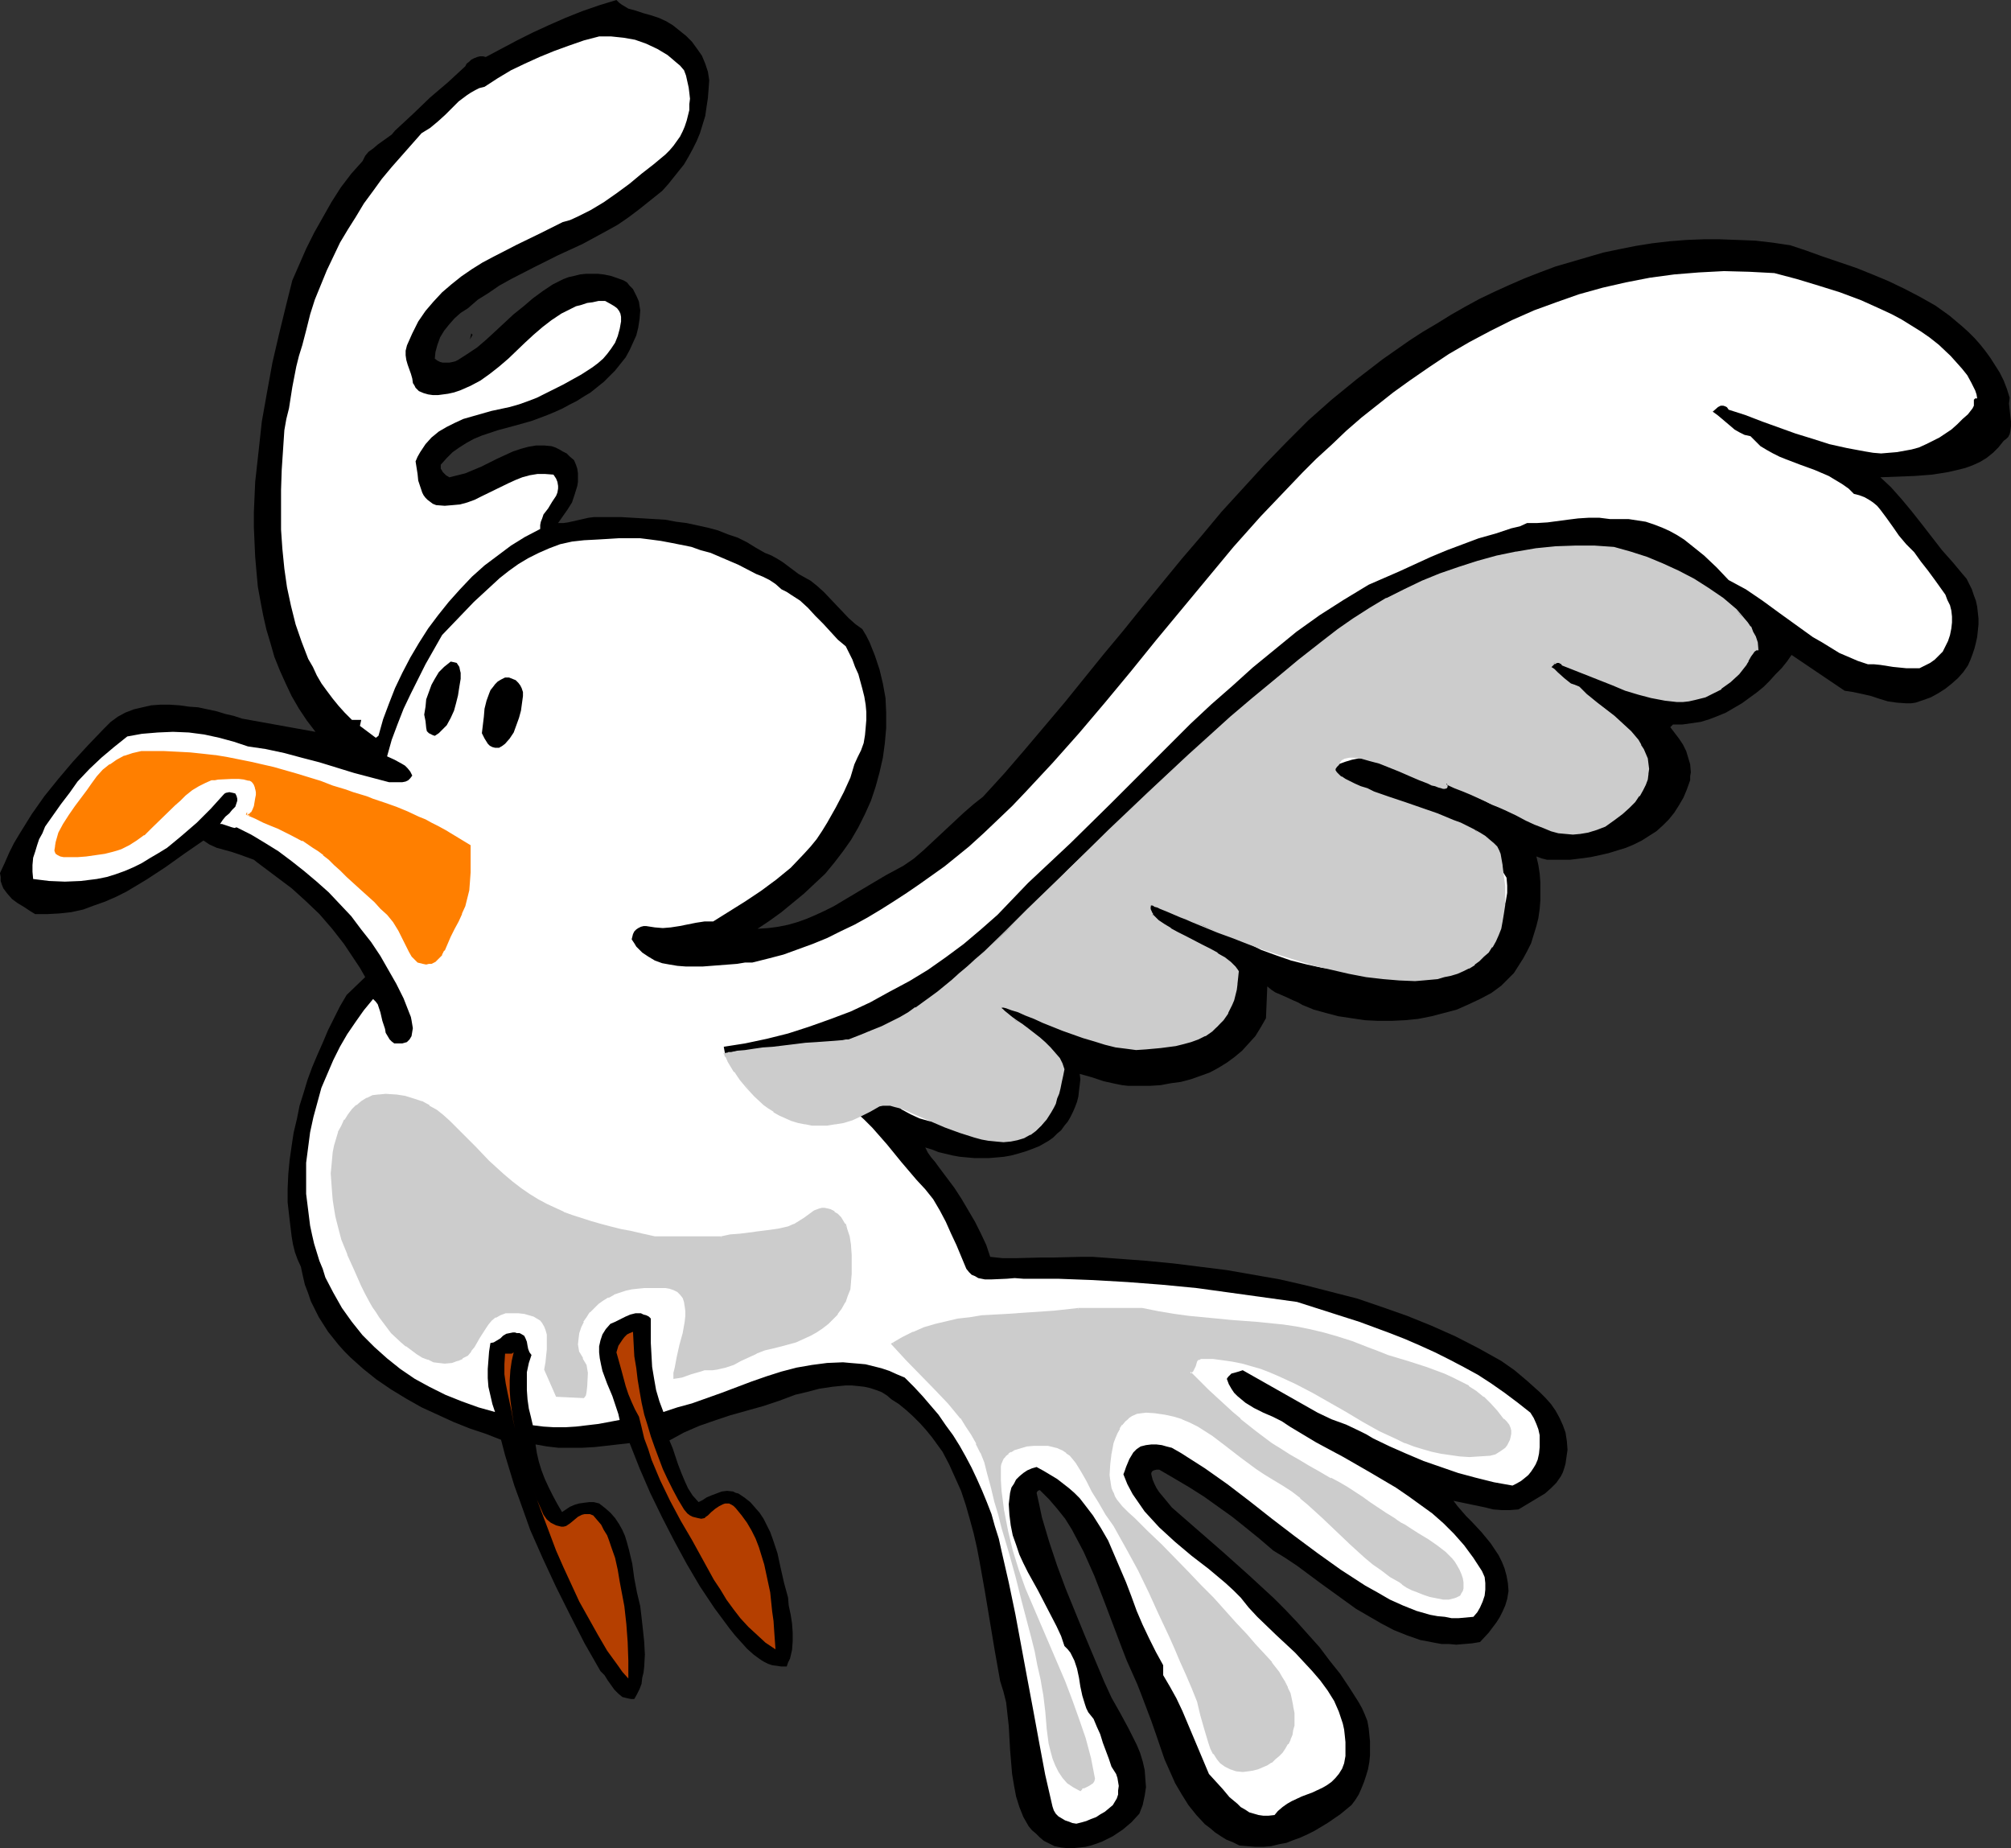 <?xml version="1.0" encoding="UTF-8" standalone="no"?>
<svg
   version="1.0"
   width="129.724mm"
   height="119.204mm"
   id="svg20"
   sodipodi:docname="Bird 22.wmf"
   xmlns:inkscape="http://www.inkscape.org/namespaces/inkscape"
   xmlns:sodipodi="http://sodipodi.sourceforge.net/DTD/sodipodi-0.dtd"
   xmlns="http://www.w3.org/2000/svg"
   xmlns:svg="http://www.w3.org/2000/svg">
  <rect width="100%" height="100%" fill="#333333" stroke="none"/>
  <sodipodi:namedview
     id="namedview20"
     pagecolor="#ffffff"
     bordercolor="#000000"
     borderopacity="0.25"
     inkscape:showpageshadow="2"
     inkscape:pageopacity="0.0"
     inkscape:pagecheckerboard="0"
     inkscape:deskcolor="#d1d1d1"
     inkscape:document-units="mm" />
  <defs
     id="defs1">
    <pattern
       id="WMFhbasepattern"
       patternUnits="userSpaceOnUse"
       width="6"
       height="6"
       x="0"
       y="0" />
  </defs>
  <path
     style="fill:#000000;fill-opacity:1;fill-rule:evenodd;stroke:none"
     d="m 164.024,6.141 1.616,1.293 1.616,1.293 1.454,1.454 1.293,1.778 1.131,1.616 0.808,1.939 0.646,1.939 0.323,2.101 -0.162,2.262 -0.162,2.101 -0.323,2.101 -0.323,2.262 -0.646,2.101 -0.646,2.101 -0.808,1.939 -0.97,1.939 -0.97,1.778 -1.131,1.939 -1.293,1.616 -1.293,1.616 -1.293,1.616 -1.454,1.616 -1.616,1.293 -1.616,1.293 -2.424,1.939 -2.586,1.939 -2.586,1.778 -2.909,1.616 -5.656,3.07 -5.979,2.747 -5.818,2.909 -5.656,2.909 -2.909,1.616 -2.586,1.778 -2.586,1.616 -2.424,2.101 -1.778,1.131 -1.454,1.293 -1.293,1.454 -1.293,1.616 -0.97,1.616 -0.646,1.778 -0.485,1.778 -0.162,1.616 0.646,0.485 0.646,0.323 0.646,0.162 h 0.808 0.808 l 0.808,-0.162 0.646,-0.162 0.646,-0.323 2.262,-1.454 2.424,-1.616 2.262,-1.939 2.101,-1.939 4.525,-4.202 2.424,-1.939 2.262,-1.939 2.424,-1.778 2.424,-1.616 2.586,-1.293 1.293,-0.485 1.454,-0.323 1.293,-0.323 1.454,-0.162 h 1.293 1.616 l 1.454,0.162 1.616,0.323 1.454,0.485 1.778,0.646 0.808,0.485 0.646,0.808 0.808,0.808 0.485,0.97 0.485,0.97 0.485,1.131 0.162,1.131 0.162,0.97 -0.162,2.101 -0.323,2.101 -0.485,1.939 -0.808,1.778 -0.808,1.778 -0.97,1.778 -1.293,1.616 -1.293,1.616 -1.293,1.293 -1.454,1.454 -1.616,1.293 -1.616,1.293 -1.616,0.97 -1.778,1.131 -1.616,0.808 -1.778,0.97 -1.778,0.808 -1.939,0.808 -3.878,1.454 -4.04,1.131 -4.202,1.131 -1.939,0.646 -1.939,0.646 -1.939,0.808 -1.778,0.97 -1.778,1.131 -1.616,1.131 -1.454,1.454 -1.454,1.616 v 0.646 0.323 l 0.323,0.485 0.162,0.323 0.808,0.808 0.808,0.485 1.939,-0.485 1.939,-0.485 1.939,-0.808 1.939,-0.808 1.939,-0.97 1.939,-0.97 3.878,-1.778 1.939,-0.646 1.778,-0.485 1.939,-0.323 h 1.939 l 1.778,0.162 0.97,0.323 0.97,0.485 0.808,0.485 0.97,0.485 0.808,0.808 0.97,0.808 0.485,1.131 0.323,0.97 0.162,1.131 v 2.101 l -0.162,0.97 -0.646,2.101 -0.646,1.939 -1.131,1.778 -1.131,1.616 -1.131,1.616 h 1.293 l 1.131,-0.162 5.01,-1.131 1.293,-0.162 h 1.293 5.333 l 5.494,0.323 5.333,0.323 2.586,0.485 2.586,0.323 5.171,1.131 2.424,0.646 2.424,0.97 2.424,0.808 2.262,1.131 2.101,1.293 2.262,1.293 1.616,0.646 1.454,0.808 1.293,0.808 1.293,0.97 2.586,1.939 1.454,0.808 1.454,0.808 1.616,1.293 1.616,1.454 2.909,3.07 3.07,3.232 1.616,1.454 1.778,1.293 0.97,1.616 0.808,1.616 1.293,3.232 1.131,3.394 0.808,3.394 0.646,3.555 0.162,3.555 v 3.717 l -0.323,3.717 -0.485,3.555 -0.808,3.555 -0.97,3.555 -1.131,3.394 -1.454,3.232 -1.616,3.232 -1.778,3.07 -1.939,2.747 -2.101,2.747 -2.262,2.747 -2.586,2.424 -2.586,2.424 -2.747,2.262 -2.747,2.262 -2.909,2.101 -2.909,1.939 2.586,-0.162 2.424,-0.323 2.424,-0.485 2.262,-0.646 2.262,-0.808 2.262,-0.97 2.101,-0.97 2.262,-1.131 8.403,-5.01 4.363,-2.586 4.202,-2.262 2.586,-1.778 2.424,-2.101 4.848,-4.525 4.848,-4.525 2.424,-2.101 2.262,-1.778 5.171,-5.656 5.01,-5.818 9.696,-11.473 9.534,-11.797 4.848,-5.818 4.686,-5.818 9.534,-11.635 4.848,-5.656 4.848,-5.818 5.171,-5.656 5.171,-5.656 5.333,-5.494 5.494,-5.494 5.656,-5.01 6.141,-5.01 6.302,-4.848 6.464,-4.525 3.232,-2.101 3.555,-2.101 3.394,-2.101 3.394,-1.939 3.555,-1.939 3.717,-1.778 3.555,-1.616 3.717,-1.616 3.717,-1.454 3.878,-1.454 3.878,-1.131 3.878,-1.131 3.878,-1.131 3.878,-0.808 4.04,-0.808 4.04,-0.646 4.202,-0.485 4.04,-0.323 4.202,-0.162 h 4.04 l 4.363,0.162 4.202,0.162 4.202,0.485 4.363,0.646 3.878,1.293 4.04,1.454 8.08,2.747 4.04,1.616 3.878,1.616 4.04,1.939 3.717,1.939 3.717,2.101 3.394,2.424 3.07,2.586 1.616,1.454 1.454,1.454 1.293,1.454 1.293,1.616 1.293,1.778 1.131,1.778 1.131,1.778 0.97,1.939 0.808,2.101 0.646,2.101 -0.162,1.454 0.162,1.454 0.323,2.909 v 1.131 l -0.162,1.293 -0.162,0.646 -0.323,0.646 -0.485,0.485 -0.646,0.485 -1.293,1.616 -1.293,1.293 -1.616,1.293 -1.616,0.97 -1.778,0.808 -1.778,0.646 -1.939,0.485 -2.101,0.485 -1.939,0.323 -2.101,0.323 -4.202,0.323 -4.202,0.162 -4.202,0.162 2.586,2.424 2.586,2.909 2.424,2.909 2.424,3.07 5.01,6.464 2.586,2.909 2.424,2.909 0.97,1.131 0.646,1.293 0.646,1.293 0.485,1.454 0.485,1.293 0.323,1.454 0.162,1.454 0.162,1.454 v 1.454 l -0.162,1.616 -0.162,1.454 -0.323,1.454 -0.323,1.293 -0.485,1.454 -0.485,1.293 -0.646,1.454 -1.131,1.616 -1.293,1.454 -1.454,1.293 -1.616,1.293 -1.778,1.131 -1.778,0.97 -1.778,0.646 -1.939,0.646 -1.131,0.162 h -1.131 l -2.262,-0.162 -2.262,-0.323 -2.101,-0.646 -1.939,-0.646 -2.101,-0.485 -2.262,-0.485 -2.101,-0.323 -12.928,-8.726 -1.131,1.616 -1.293,1.616 -1.454,1.454 -1.454,1.616 -1.454,1.454 -1.778,1.454 -1.778,1.293 -1.778,1.293 -1.939,1.131 -1.939,1.131 -1.939,0.808 -2.101,0.808 -2.101,0.646 -2.262,0.323 -2.262,0.323 h -2.262 l -0.646,0.646 v 0 l 2.101,2.747 0.97,1.454 0.808,1.616 0.485,1.616 0.485,1.616 0.162,1.939 -0.162,0.97 v 0.97 l -0.808,2.262 -0.808,1.939 -1.131,1.939 -1.131,1.778 -1.293,1.616 -1.454,1.454 -1.616,1.454 -1.778,1.131 -1.778,1.131 -1.939,0.97 -1.939,0.808 -2.101,0.646 -2.101,0.646 -2.101,0.485 -2.262,0.485 -2.424,0.323 -2.586,0.323 h -2.909 -1.454 -1.293 l -1.293,-0.323 -1.293,-0.485 0.485,2.101 0.323,2.101 0.162,2.101 v 2.101 2.262 l -0.162,2.101 -0.323,2.262 -0.485,1.939 -0.646,2.101 -0.646,2.101 -0.97,1.939 -0.97,1.778 -1.131,1.778 -1.131,1.778 -1.454,1.454 -1.616,1.616 -2.424,1.778 -2.747,1.454 -2.747,1.293 -2.909,1.293 -3.07,0.808 -3.07,0.808 -3.232,0.646 -3.232,0.323 -3.394,0.162 h -3.232 l -3.232,-0.162 -3.232,-0.485 -3.232,-0.485 -3.07,-0.808 -2.909,-0.808 -2.747,-1.131 -1.131,-0.646 -1.131,-0.485 -2.101,-0.97 -2.262,-0.97 -0.97,-0.646 -0.97,-0.808 -0.323,7.757 -1.293,2.262 -1.293,2.101 -1.616,1.778 -1.616,1.778 -1.939,1.616 -1.778,1.293 -2.101,1.293 -2.101,1.131 -2.262,0.808 -2.262,0.808 -2.424,0.646 -2.424,0.323 -2.586,0.485 -2.586,0.162 h -2.586 -2.747 l -1.454,-0.162 -1.616,-0.323 -2.909,-0.646 -1.454,-0.485 -1.454,-0.485 -2.909,-0.808 0.162,1.293 -0.162,1.454 -0.162,1.293 -0.162,1.454 -0.323,1.293 -0.485,1.293 -0.485,1.131 -0.646,1.293 -0.646,1.131 -0.808,0.97 -0.808,1.131 -0.97,0.808 -0.97,0.97 -1.131,0.808 -1.131,0.646 -1.131,0.646 -1.616,0.646 -1.778,0.646 -1.616,0.485 -1.778,0.485 -1.778,0.323 -1.778,0.162 -1.939,0.162 h -1.778 -1.778 l -1.778,-0.162 -1.778,-0.162 -1.778,-0.323 -3.394,-0.808 -1.616,-0.646 -1.616,-0.485 0.323,0.646 0.323,0.646 0.808,1.131 0.97,1.131 0.808,1.131 3.878,5.171 1.778,2.747 1.616,2.747 1.616,2.747 1.454,2.909 1.293,2.747 0.97,2.909 3.07,0.323 h 3.07 l 6.302,-0.162 h 3.07 l 6.464,-0.162 h 3.07 l 6.626,0.485 6.464,0.485 6.626,0.646 6.464,0.808 6.464,0.808 6.464,1.131 6.464,1.131 6.302,1.454 6.302,1.616 6.302,1.616 6.141,2.101 5.979,2.101 5.979,2.424 5.818,2.586 5.656,2.909 5.494,3.07 3.232,2.262 3.07,2.586 3.07,2.747 1.454,1.454 1.293,1.454 1.131,1.616 0.97,1.778 0.808,1.778 0.646,1.778 0.323,2.101 0.162,2.101 -0.323,2.262 -0.162,1.131 -0.323,1.131 -0.323,0.97 -0.485,0.97 -1.131,1.616 -1.293,1.293 -1.454,1.293 -1.616,0.97 -1.616,0.97 -3.232,1.939 -2.101,0.162 h -1.939 l -2.101,-0.162 -1.939,-0.485 -7.757,-1.616 0.97,1.293 2.101,2.424 1.293,1.293 2.424,2.586 2.262,2.747 0.97,1.454 0.97,1.454 0.808,1.616 0.646,1.616 0.485,1.778 0.323,1.778 0.162,1.939 -0.323,1.939 -0.485,1.616 -0.646,1.454 -0.646,1.293 -0.808,1.293 -0.97,1.293 -0.97,1.293 -2.101,2.262 -1.939,0.323 -1.939,0.162 -1.939,0.162 -1.778,-0.162 h -1.778 l -1.778,-0.323 -1.616,-0.323 -1.778,-0.323 -3.232,-1.131 -3.232,-1.293 -3.07,-1.616 -3.07,-1.778 -3.07,-1.778 -2.909,-2.101 -5.818,-4.202 -5.656,-4.202 -2.909,-1.939 -2.909,-1.778 -3.394,-2.909 -3.394,-2.747 -3.232,-2.586 -3.394,-2.424 -3.394,-2.424 -3.555,-2.262 -3.555,-2.101 -3.878,-2.262 h -0.646 l -0.646,0.162 -0.323,0.162 -0.162,0.162 -0.162,0.323 v 0.323 l 0.323,1.293 0.485,1.131 0.485,0.97 0.646,0.97 1.616,1.939 1.454,1.778 6.302,5.494 6.302,5.494 6.141,5.494 6.141,5.656 2.747,2.747 2.909,3.07 2.747,3.07 2.747,3.07 2.424,3.232 2.586,3.232 2.262,3.394 2.262,3.555 0.808,1.454 0.646,1.454 0.646,1.616 0.323,1.778 0.162,1.616 0.162,1.616 v 1.778 1.616 l -0.162,1.616 -0.323,1.778 -0.485,1.616 -0.485,1.454 -0.646,1.616 -0.646,1.454 -0.808,1.293 -0.97,1.293 -2.747,2.262 -3.07,2.101 -3.232,1.939 -1.616,0.808 -1.778,0.808 -1.778,0.646 -1.616,0.646 -1.778,0.323 -1.939,0.485 -1.939,0.162 h -1.939 l -1.939,-0.162 -1.939,-0.162 -1.616,-0.808 -1.616,-0.646 -1.293,-0.808 -1.454,-0.97 -1.131,-0.97 -1.293,-0.97 -2.101,-2.262 -1.939,-2.424 -1.616,-2.586 -1.616,-2.747 -1.293,-2.909 -1.293,-2.909 -2.101,-6.141 -1.131,-3.232 -2.262,-5.979 -1.131,-2.909 -1.293,-2.909 -1.293,-2.909 -1.131,-2.909 -2.262,-5.979 -2.262,-5.979 -2.262,-5.818 -1.293,-2.909 -1.293,-2.909 -1.454,-2.747 -1.454,-2.747 -1.616,-2.586 -1.939,-2.424 -1.939,-2.262 -2.262,-2.262 h -0.162 l -0.323,0.162 -0.162,0.162 -0.162,0.323 0.646,2.909 0.646,3.07 1.778,5.979 1.939,5.818 2.101,5.656 4.686,11.473 4.686,11.15 1.778,3.878 2.101,3.717 2.101,3.878 0.97,1.939 0.97,1.939 0.808,1.939 0.646,2.101 0.485,2.101 0.162,2.101 0.162,2.101 -0.323,2.101 -0.485,2.262 -0.808,2.101 -1.939,2.101 -2.101,1.778 -2.424,1.616 -1.293,0.646 -1.293,0.646 -1.293,0.485 -1.454,0.485 -1.293,0.323 -1.454,0.162 -1.616,0.162 h -1.454 l -1.454,-0.162 -1.616,-0.323 -1.293,-0.646 -1.293,-0.646 -0.97,-0.808 -0.97,-0.97 -0.97,-0.808 -0.808,-0.97 -0.646,-1.131 -0.646,-1.131 -0.97,-2.424 -0.808,-2.586 -0.485,-2.586 -0.485,-2.909 -0.485,-5.818 -0.323,-5.818 -0.323,-2.909 -0.323,-2.909 -0.646,-2.586 -0.808,-2.586 -1.293,-7.272 -2.424,-14.544 -1.293,-7.272 -0.646,-3.394 -0.808,-3.555 -0.97,-3.555 -0.97,-3.394 -1.131,-3.394 -1.454,-3.232 -1.454,-3.232 -1.616,-3.07 -1.293,-1.778 -1.293,-1.778 -1.454,-1.778 -1.454,-1.616 -1.778,-1.778 -1.616,-1.454 -1.778,-1.454 -1.778,-1.131 -1.131,-0.97 -1.293,-0.808 -1.293,-0.485 -1.454,-0.485 -1.454,-0.323 -1.454,-0.162 -1.616,-0.162 h -1.454 l -3.232,0.323 -3.232,0.485 -3.07,0.808 -2.747,0.646 -3.878,1.454 -3.878,1.293 -4.04,1.131 -4.04,1.131 -3.878,1.293 -3.717,1.293 -3.717,1.616 -1.778,0.97 -1.778,0.97 0.808,1.939 0.646,1.939 0.646,1.939 0.808,2.101 0.808,1.939 0.808,1.778 1.131,1.778 1.454,1.616 0.97,-0.485 0.97,-0.646 1.131,-0.485 1.293,-0.485 1.293,-0.485 1.293,-0.162 1.454,0.162 0.646,0.323 0.646,0.162 1.454,0.97 1.454,1.131 1.131,1.293 1.131,1.293 0.97,1.454 0.808,1.616 0.808,1.616 0.646,1.778 1.131,3.394 0.808,3.717 0.808,3.555 0.97,3.555 0.162,1.939 0.485,2.262 0.323,2.101 0.162,2.262 v 2.101 l -0.162,2.101 -0.485,2.101 -0.485,0.97 -0.323,0.97 h -1.293 l -1.131,-0.162 -1.131,-0.162 -0.97,-0.323 -0.97,-0.485 -0.808,-0.485 -1.778,-1.293 -1.616,-1.454 -1.454,-1.616 -1.454,-1.616 -1.293,-1.616 -3.717,-5.01 -3.555,-5.333 -3.232,-5.494 -3.07,-5.656 -2.909,-5.656 -2.909,-5.979 -2.586,-5.979 -2.424,-6.141 -5.656,0.646 -2.909,0.323 -2.909,0.162 h -2.909 -3.07 l -2.747,-0.323 -2.747,-0.485 0.323,2.101 0.485,2.101 0.646,2.101 0.808,2.101 0.97,2.101 0.97,1.939 1.131,2.101 1.131,1.939 0.97,-0.646 0.97,-0.646 1.131,-0.485 1.131,-0.323 1.131,-0.162 1.293,-0.162 h 1.131 l 1.293,0.323 1.454,1.131 1.293,1.131 1.131,1.293 0.97,1.454 0.808,1.454 0.646,1.454 0.485,1.616 0.485,1.778 0.808,3.394 0.485,3.555 0.646,3.394 0.808,3.394 0.323,2.747 0.323,2.909 0.323,3.07 0.162,3.07 -0.162,2.909 -0.162,1.454 -0.323,1.293 -0.162,1.454 -0.485,1.293 -0.646,1.293 -0.646,1.131 h -0.808 l -0.808,-0.162 -0.646,-0.162 -0.646,-0.162 -0.97,-0.808 -0.97,-0.97 -1.616,-2.262 -0.808,-1.293 -0.97,-0.97 -3.878,-6.787 -3.555,-6.949 -3.394,-6.787 -3.232,-6.949 -3.07,-6.949 -2.586,-7.272 -1.293,-3.555 -1.131,-3.717 -1.131,-3.717 -0.97,-3.717 -3.717,-1.454 -3.878,-1.293 -4.04,-1.616 -3.878,-1.778 -3.878,-1.778 -3.717,-2.101 -3.717,-2.262 -3.555,-2.424 -3.232,-2.586 -3.07,-2.747 -1.454,-1.454 -1.454,-1.616 -2.586,-3.232 -1.131,-1.778 -1.131,-1.778 -0.97,-1.939 -0.97,-1.939 -0.646,-1.939 -0.808,-2.101 -0.485,-2.101 -0.485,-2.262 -0.808,-1.778 -0.646,-1.778 -0.485,-1.939 -0.323,-1.939 -0.485,-4.04 -0.485,-4.202 v -3.394 l 0.162,-3.555 0.323,-3.394 0.485,-3.394 0.485,-3.232 0.808,-3.394 0.646,-3.232 0.97,-3.07 0.97,-3.232 1.131,-3.07 1.293,-3.07 1.293,-2.909 1.293,-3.07 1.454,-2.909 1.454,-2.909 1.616,-2.747 4.525,-4.363 -1.293,-2.262 -1.293,-1.939 -2.586,-3.878 -2.909,-3.717 -3.07,-3.555 -3.394,-3.232 -3.394,-3.07 -3.878,-2.909 -3.878,-2.909 -0.646,-0.485 -0.808,-0.646 -1.778,-0.646 -1.778,-0.646 -1.939,-0.646 -1.778,-0.485 -1.778,-0.485 -1.778,-0.808 -1.454,-0.97 -4.686,3.232 -4.525,3.232 -4.686,3.07 -2.424,1.454 -2.424,1.454 -2.586,1.293 -2.586,1.131 -2.747,0.97 -2.586,0.97 -2.909,0.646 -2.909,0.323 -2.909,0.162 H 8.565 L 7.272,222.035 5.818,221.066 4.202,220.096 2.909,219.127 1.778,217.834 1.293,217.187 0.808,216.541 0.485,215.733 0.162,214.763 v -0.97 L 0,212.824 l 1.131,-2.424 1.131,-2.586 1.131,-2.262 1.454,-2.424 2.909,-4.686 3.07,-4.363 3.394,-4.202 3.555,-4.202 3.717,-4.04 3.878,-4.04 1.616,-1.616 1.778,-1.293 1.778,-0.97 2.101,-0.808 2.101,-0.485 2.101,-0.485 2.262,-0.162 h 2.262 l 2.424,0.162 2.262,0.323 2.262,0.162 2.262,0.485 2.262,0.485 2.101,0.646 2.101,0.485 1.939,0.646 17.938,3.232 -2.101,-2.747 -1.939,-2.909 -1.778,-3.07 -1.454,-3.07 -1.454,-3.232 -1.293,-3.232 -0.97,-3.394 -0.97,-3.232 -0.808,-3.555 -0.646,-3.394 -0.646,-3.555 -0.323,-3.555 -0.323,-3.717 -0.162,-3.555 -0.162,-3.717 v -3.555 l 0.323,-7.434 0.808,-7.272 0.808,-7.434 1.293,-7.272 1.293,-7.11 1.616,-6.949 1.616,-6.626 1.616,-6.464 3.394,-7.757 1.939,-3.878 2.101,-3.717 2.101,-3.717 2.262,-3.555 2.586,-3.394 2.747,-3.07 0.646,-1.293 0.808,-0.97 1.131,-0.808 1.131,-0.97 2.262,-1.616 1.131,-0.808 0.808,-0.97 4.363,-4.04 4.202,-4.04 4.363,-3.717 4.202,-3.878 0.323,-0.646 0.646,-0.485 0.485,-0.485 0.646,-0.323 0.808,-0.323 0.646,-0.162 h 0.808 l 0.646,0.162 7.595,-4.04 3.878,-1.939 3.878,-1.778 4.04,-1.778 4.04,-1.616 4.202,-1.454 L 150.288,0 l 0.646,0.646 0.646,0.485 1.616,0.97 1.778,0.485 1.939,0.646 1.778,0.485 1.939,0.646 1.778,0.808 0.808,0.485 z"
     id="path1" />
  <path
     style="fill:#ffffff;fill-opacity:1;fill-rule:evenodd;stroke:none"
     d="m 166.771,17.129 0.485,1.293 0.323,1.454 0.323,1.454 0.162,1.293 0.162,1.454 -0.162,1.293 v 1.454 l -0.323,1.293 -0.323,1.293 -0.485,1.454 -0.485,1.131 -0.646,1.293 -0.808,1.131 -0.808,1.131 -0.97,1.131 -0.97,0.97 -2.909,2.424 -2.909,2.262 -2.909,2.424 -3.07,2.262 -3.232,2.262 -3.232,1.939 -3.232,1.616 -1.778,0.808 -1.778,0.485 -5.494,2.747 -5.656,2.747 -5.656,2.909 -2.747,1.454 -2.586,1.616 -2.586,1.778 -2.424,1.939 -2.262,1.939 -2.101,2.262 -1.939,2.262 -1.778,2.586 -1.454,2.909 -0.646,1.454 -0.646,1.454 -0.323,1.293 v 1.131 l 0.162,1.131 0.323,1.131 0.808,2.262 0.323,1.131 0.162,1.131 0.323,0.485 0.323,0.646 0.323,0.323 0.485,0.485 1.131,0.485 1.131,0.323 1.131,0.162 h 1.293 l 2.424,-0.323 1.454,-0.323 1.454,-0.485 2.586,-1.131 2.424,-1.293 2.262,-1.616 2.262,-1.778 2.262,-1.939 4.04,-3.878 2.101,-1.939 2.262,-1.939 2.101,-1.616 2.424,-1.616 2.262,-1.131 1.293,-0.646 1.293,-0.323 1.454,-0.485 1.293,-0.162 1.454,-0.323 h 1.616 l 1.454,0.808 0.808,0.485 0.646,0.485 0.485,0.646 0.323,0.646 0.162,0.808 v 1.131 l -0.323,1.778 -0.485,1.778 -0.646,1.616 -0.97,1.454 -0.97,1.293 -0.97,1.131 -1.293,1.131 -1.293,0.97 -2.747,1.778 -2.909,1.616 -1.454,0.808 -1.616,0.808 -2.909,1.454 -1.939,0.97 -2.101,0.808 -2.262,0.808 -2.262,0.646 -4.525,0.97 -4.525,1.293 -2.262,0.646 -2.101,0.97 -1.939,0.97 -1.939,1.131 -1.778,1.454 -1.454,1.616 -0.646,0.97 -0.646,0.97 -0.646,1.131 -0.485,1.131 0.485,3.07 0.162,1.616 0.485,1.454 0.485,1.454 0.323,0.646 0.485,0.646 0.485,0.485 0.646,0.485 0.646,0.485 0.808,0.323 2.101,0.162 1.939,-0.162 1.778,-0.162 1.778,-0.485 1.778,-0.646 1.616,-0.808 6.626,-3.232 1.778,-0.808 1.616,-0.646 1.778,-0.485 1.939,-0.323 h 1.778 l 2.101,0.162 0.646,0.97 0.323,0.808 0.162,0.97 v 0.646 l -0.162,0.97 -0.323,0.808 -0.97,1.454 -0.97,1.616 -1.131,1.454 -0.323,0.97 -0.323,0.808 -0.162,0.808 v 0.97 l -3.717,1.939 -3.394,2.101 -3.232,2.424 -3.232,2.424 -3.07,2.747 -2.909,3.07 -2.747,3.07 -2.586,3.232 -2.424,3.232 -2.262,3.555 -2.101,3.555 -1.939,3.717 -1.778,3.717 -1.454,3.717 -1.454,3.878 -1.131,4.04 -0.646,0.485 -3.878,-2.909 0.323,-1.454 h -2.262 l -1.778,-1.778 -1.454,-1.616 -1.454,-1.778 -1.454,-1.939 -1.293,-1.778 -1.131,-1.939 -0.97,-2.101 -1.131,-1.939 -0.808,-2.101 -0.808,-2.101 -1.454,-4.202 -1.131,-4.525 -0.97,-4.525 -0.646,-4.525 -0.485,-4.848 -0.323,-4.686 v -4.848 -4.848 l 0.162,-4.848 0.646,-9.696 0.485,-2.747 0.646,-2.586 0.808,-5.171 0.97,-5.01 0.646,-2.586 0.808,-2.586 0.97,-3.717 0.97,-3.878 1.131,-3.555 1.454,-3.555 1.454,-3.555 1.616,-3.394 1.616,-3.394 1.939,-3.232 1.939,-3.07 1.939,-3.232 2.262,-3.07 2.101,-2.909 2.424,-2.909 2.424,-2.747 4.848,-5.494 2.101,-1.293 1.939,-1.616 1.778,-1.616 1.616,-1.616 1.616,-1.616 1.939,-1.454 0.97,-0.646 1.131,-0.646 0.97,-0.485 1.293,-0.323 3.232,-2.101 3.232,-1.939 3.394,-1.616 3.555,-1.616 3.555,-1.454 3.555,-1.293 3.717,-1.293 3.717,-0.97 h 2.909 l 3.07,0.323 2.747,0.485 2.747,0.97 2.747,1.293 2.424,1.454 0.97,0.808 1.131,0.97 0.97,0.808 z"
     id="path2" />
  <path
     style="fill:#ffffff;fill-opacity:1;fill-rule:evenodd;stroke:none"
     d="m 472.679,84.031 2.909,2.747 2.747,3.07 1.293,1.616 0.97,1.778 0.97,1.939 0.323,0.97 0.162,0.97 h -0.485 l -0.323,0.323 v 0.162 0.485 0.323 0.485 l -0.162,0.323 -0.162,0.323 -1.131,1.454 -1.293,1.131 -1.293,1.293 -1.454,1.293 -1.454,0.97 -1.454,0.97 -1.616,0.808 -1.616,0.808 -1.778,0.808 -1.778,0.485 -1.778,0.323 -1.778,0.323 -1.939,0.162 -1.939,0.162 -1.939,-0.162 -1.939,-0.323 -4.363,-0.808 -4.363,-0.97 -4.04,-1.293 -4.202,-1.293 -4.04,-1.454 -4.04,-1.454 -4.202,-1.616 -4.04,-1.293 -0.323,-0.485 -0.162,-0.162 -0.323,-0.162 -0.485,-0.162 h -0.646 l -0.646,0.323 -1.293,1.131 1.131,0.808 0.97,0.808 2.101,1.778 1.131,0.97 1.131,0.646 1.293,0.646 1.454,0.323 1.293,1.293 1.131,1.131 1.616,0.97 1.454,0.808 1.616,0.808 1.616,0.646 3.394,1.293 3.555,1.293 3.394,1.454 1.616,0.97 1.616,0.97 1.616,1.131 1.293,1.293 1.293,0.323 1.293,0.485 1.131,0.646 0.97,0.646 0.97,0.808 0.808,0.97 1.454,1.939 1.616,2.262 1.454,2.101 1.778,2.101 0.97,0.97 0.97,0.97 1.616,2.262 1.778,2.262 1.778,2.424 1.616,2.262 0.808,1.131 0.485,1.293 0.646,1.293 0.323,1.293 0.162,1.454 v 1.454 l -0.162,1.454 -0.323,1.616 -0.485,1.454 -0.646,1.293 -0.646,1.293 -0.97,0.97 -0.97,0.97 -1.131,0.808 -1.293,0.646 -1.293,0.646 h -1.778 -1.454 l -3.232,-0.323 -3.07,-0.485 -1.616,-0.162 h -1.454 l -2.424,-0.808 -2.262,-0.97 -2.262,-0.97 -2.101,-1.293 -2.101,-1.293 -2.262,-1.293 -4.04,-2.909 -4.04,-2.909 -4.202,-3.07 -4.04,-2.747 -2.101,-1.131 -2.101,-1.131 -2.909,-3.07 -3.07,-2.909 -1.616,-1.293 -1.616,-1.293 -1.616,-1.293 -1.778,-1.131 -1.778,-0.97 -1.778,-0.808 -2.101,-0.808 -1.939,-0.646 -2.101,-0.323 -2.101,-0.323 h -2.262 -2.262 l -1.293,-0.162 -1.293,-0.162 h -2.586 l -2.586,0.162 -2.586,0.323 -4.848,0.646 -2.586,0.162 h -2.424 l -1.778,0.808 -2.101,0.485 -3.878,1.293 -4.04,1.131 -3.878,1.454 -3.878,1.454 -3.878,1.616 -3.878,1.778 -3.878,1.778 -7.434,3.232 -6.141,3.717 -5.818,3.717 -5.656,4.04 -5.333,4.363 -5.333,4.363 -5.01,4.525 -5.171,4.525 -5.01,4.686 -9.696,9.696 -9.696,9.696 -9.858,9.696 -5.171,4.848 -5.171,4.848 -3.717,3.878 -3.717,3.878 -4.04,3.555 -4.202,3.555 -4.363,3.232 -4.363,3.07 -4.525,2.747 -4.848,2.586 -4.686,2.586 -4.848,2.262 -5.171,1.939 -5.01,1.778 -5.01,1.616 -5.171,1.293 -5.333,1.131 -5.171,0.808 0.323,1.778 1.616,0.808 1.778,0.485 1.778,0.485 1.616,0.323 1.778,0.162 1.616,0.162 1.616,0.162 1.778,-0.162 3.232,-0.323 3.07,-0.646 3.232,-0.808 3.07,-1.131 3.07,-1.293 3.07,-1.293 5.979,-3.07 2.909,-1.454 2.909,-1.454 3.07,-1.293 2.747,-1.293 8.565,-6.787 8.242,-6.949 8.08,-7.11 7.918,-7.11 7.757,-7.433 7.595,-7.272 15.19,-15.029 5.01,-4.848 5.171,-4.848 5.333,-4.686 5.494,-4.686 5.656,-4.525 5.979,-4.363 5.979,-4.04 6.302,-3.878 3.07,-1.778 3.394,-1.778 3.232,-1.616 3.232,-1.616 3.394,-1.454 3.394,-1.293 3.555,-1.293 3.394,-1.131 3.555,-0.97 3.717,-0.97 3.555,-0.808 3.717,-0.646 3.717,-0.485 3.717,-0.485 3.878,-0.162 3.878,-0.162 h 2.747 l 2.747,0.162 2.424,0.485 2.424,0.646 2.262,0.808 2.262,0.97 2.101,1.131 1.939,1.293 4.04,2.747 3.878,3.07 3.878,2.909 4.04,2.909 v 1.616 l -0.323,1.616 -0.646,1.454 -0.646,1.454 -1.131,1.293 -1.131,1.131 -1.293,1.131 -1.293,0.97 -1.778,0.646 -3.878,1.131 -1.939,0.323 -1.939,0.485 -2.101,0.162 -1.939,0.162 h -2.101 l -1.939,-0.162 -1.939,-0.162 -1.939,-0.485 -1.939,-0.485 -1.778,-0.808 -1.778,-0.808 -1.616,-1.131 -1.454,-1.293 -10.827,-8.565 -0.808,-0.323 h -0.646 l -0.646,0.162 -0.646,0.485 -0.485,0.485 -0.485,0.646 -0.808,1.131 0.323,2.586 0.485,2.262 0.808,2.101 0.97,2.101 1.131,1.939 1.293,1.778 1.616,1.616 1.616,1.778 1.778,1.454 1.778,1.454 3.717,2.909 3.878,2.586 1.939,1.131 1.778,1.131 1.454,2.586 0.646,1.293 0.485,1.293 0.162,1.454 0.162,1.293 -0.162,1.454 -0.485,1.616 -0.323,0.646 -0.323,0.646 -0.808,1.131 -1.131,0.97 -1.131,0.808 -1.293,0.646 -1.293,0.646 -1.131,0.646 -1.131,0.808 -2.586,0.485 -2.747,0.162 h -2.586 -2.586 l -2.586,-0.323 -2.424,-0.323 -2.586,-0.485 -2.424,-0.485 -2.586,-0.808 -2.262,-0.646 -2.424,-0.97 -2.262,-1.131 -2.262,-1.131 -2.262,-1.131 -2.101,-1.454 -2.101,-1.454 -3.232,-0.808 -3.07,-1.131 -3.232,-0.97 -3.232,-0.97 -1.616,-0.323 -1.616,-0.323 -1.616,-0.162 h -1.616 -1.778 l -1.616,0.323 -1.616,0.485 -1.778,0.646 -0.808,0.97 -0.323,0.646 -0.323,0.646 -0.162,0.646 -0.162,0.808 0.162,0.646 0.485,0.646 1.293,0.97 1.293,0.97 1.293,0.646 1.454,0.646 3.07,0.97 3.232,0.808 3.232,0.646 3.232,0.808 3.232,0.646 3.07,1.131 2.747,0.97 2.586,1.293 2.586,1.454 2.424,1.778 2.101,1.939 1.939,2.262 1.778,2.262 0.808,1.131 0.808,1.293 0.162,1.939 v 1.778 l -0.323,1.939 -0.485,1.778 -0.485,1.616 -0.808,1.778 -0.97,1.616 -0.97,1.454 -1.454,1.131 -1.616,0.97 -1.778,0.97 -3.394,1.778 -1.778,0.646 -3.555,1.293 -3.878,0.97 -3.717,0.646 -4.04,0.485 -3.878,0.162 -4.04,-0.162 -3.878,-0.323 -4.04,-0.485 -3.717,-0.808 -3.878,-0.97 -3.717,-1.293 -3.555,-1.293 -3.232,-1.616 -1.293,-1.131 -1.131,-1.131 -1.131,-0.97 -1.293,-0.97 -2.747,-1.616 -2.747,-1.293 -2.909,-1.131 -3.07,-0.97 -3.07,-0.808 -3.07,-0.646 h -0.485 -0.646 -0.485 l -0.485,0.323 -0.808,0.646 -0.646,0.808 v 0.485 0.485 l 0.323,0.808 0.485,0.808 0.646,0.485 1.454,0.97 0.646,0.485 0.646,0.485 1.778,0.485 1.454,0.808 3.232,1.616 1.454,0.808 3.07,1.778 1.616,0.646 0.97,0.808 0.97,0.646 1.131,0.646 1.131,0.646 0.808,0.808 0.485,0.485 0.323,0.485 0.162,0.646 v 0.646 0.646 l -0.162,0.646 0.162,0.97 -0.162,0.97 -0.162,1.778 -0.646,1.616 -0.646,1.454 -0.97,1.293 -1.131,1.131 -1.454,1.131 -1.293,1.131 -1.778,1.131 -1.939,0.97 -1.778,0.646 -2.101,0.646 -1.939,0.323 -2.101,0.323 -2.101,0.162 h -2.101 l -2.101,-0.162 -2.101,-0.162 -4.202,-0.646 -4.04,-0.97 -3.878,-1.131 -4.04,-2.424 -4.04,-2.424 -3.878,-2.747 -3.717,-2.586 -0.485,0.323 -0.646,0.162 -0.808,0.162 -0.646,0.162 -0.646,0.162 -0.485,0.323 -0.485,0.485 -0.162,0.323 v 0.485 l 0.485,1.293 0.808,1.131 0.808,1.131 0.97,0.97 2.101,1.616 2.262,1.454 2.101,1.454 1.131,0.97 0.808,0.808 0.97,0.97 0.646,1.131 0.646,1.293 0.485,1.454 v 1.131 1.293 l -0.162,1.131 -0.323,1.131 -0.323,0.97 -0.485,0.97 -1.131,1.939 -1.939,0.97 -2.262,0.97 -2.101,0.808 -2.262,0.808 -2.424,0.646 -2.262,0.485 -2.586,0.323 -2.424,0.323 -2.424,0.162 -2.424,-0.162 -2.262,-0.323 -2.424,-0.323 -2.262,-0.646 -2.101,-0.97 -2.101,-1.131 -1.939,-1.454 -0.323,-0.646 -0.485,-0.646 -0.646,-0.323 -0.646,-0.323 -1.454,-0.646 -1.454,-0.323 -0.646,-0.162 -0.485,0.162 -0.485,0.162 -0.323,0.162 -0.485,0.646 -0.162,0.808 -0.323,1.939 -0.485,0.646 -0.323,0.323 -0.485,0.323 1.939,1.778 1.939,1.939 3.555,4.04 3.555,4.363 3.717,4.363 2.101,2.262 1.939,2.424 1.616,2.747 1.454,2.747 1.293,2.909 1.293,2.747 2.424,5.818 0.646,0.808 0.646,0.646 0.808,0.323 0.808,0.485 1.616,0.323 h 1.616 l 3.717,-0.162 1.939,-0.162 2.101,0.162 h 8.403 l 8.565,0.323 8.403,0.485 8.403,0.646 8.403,0.808 8.242,1.131 16.322,2.262 7.595,2.424 7.595,2.424 7.434,2.747 3.717,1.454 3.717,1.616 3.555,1.616 3.555,1.778 3.394,1.778 3.555,1.939 3.232,2.101 3.232,2.262 3.232,2.424 3.07,2.424 0.808,1.293 0.646,1.454 0.485,1.293 0.323,1.454 v 1.454 1.454 l -0.162,1.616 -0.323,1.454 -0.485,1.131 -0.485,0.808 -0.646,0.97 -0.646,0.808 -0.97,0.808 -0.808,0.646 -1.131,0.646 -0.97,0.485 -4.525,-0.808 -4.525,-1.131 -4.202,-1.131 -4.202,-1.454 -4.202,-1.454 -4.202,-1.778 -4.04,-1.778 -4.04,-1.939 -1.616,-0.97 -1.616,-0.808 -3.394,-1.616 -3.555,-1.293 -3.394,-1.616 -18.261,-10.342 -0.97,0.323 -1.131,0.323 -0.646,0.162 -0.485,0.485 -0.323,0.323 -0.323,0.485 0.485,1.293 0.646,1.131 0.646,0.97 0.808,0.808 0.97,0.808 0.97,0.808 2.101,1.293 2.262,1.131 2.262,0.97 2.262,1.131 1.939,1.293 3.232,1.939 3.232,1.939 6.626,3.555 6.464,3.717 6.302,3.717 3.07,2.101 2.909,2.101 2.909,2.101 2.747,2.424 2.586,2.586 2.424,2.747 2.262,3.07 2.101,3.232 0.646,1.454 0.162,1.454 v 1.616 l -0.162,1.454 -0.485,1.454 -0.646,1.454 -0.646,1.131 -0.97,1.131 -1.778,0.162 -1.778,0.162 h -1.778 l -1.616,-0.323 -1.778,-0.162 -1.778,-0.323 -3.394,-0.97 -3.232,-1.293 -3.232,-1.454 -3.07,-1.778 -2.909,-1.616 -5.979,-3.878 -5.656,-4.04 -5.656,-4.202 -5.494,-4.202 -5.333,-4.202 -5.494,-4.202 -5.494,-3.878 -5.818,-3.717 -2.262,-1.293 -1.293,-0.323 -1.131,-0.323 -1.293,-0.162 h -1.293 l -1.293,0.162 -1.293,0.323 -0.97,0.646 -0.808,0.808 -0.485,0.808 -0.485,0.808 -0.808,1.939 -0.323,0.97 -0.323,0.808 0.97,2.424 1.293,2.424 1.454,2.101 1.454,2.101 1.778,1.939 1.778,1.939 1.939,1.778 1.939,1.778 4.04,3.394 2.101,1.616 2.101,1.616 4.04,3.394 1.939,1.778 1.778,1.778 1.939,2.424 2.101,2.262 4.525,4.363 4.686,4.363 2.101,2.262 2.101,2.262 1.939,2.262 1.778,2.424 1.616,2.586 1.131,2.586 0.485,1.454 0.485,1.454 0.323,1.454 0.162,1.454 0.162,1.616 v 1.616 1.778 l -0.323,1.778 -0.485,1.293 -0.808,1.293 -0.808,0.97 -0.97,0.97 -1.131,0.808 -1.131,0.646 -2.424,1.131 -1.293,0.485 -1.293,0.485 -2.424,1.131 -1.131,0.646 -1.131,0.808 -1.131,0.97 -0.808,0.97 -1.454,0.162 h -1.293 l -1.131,-0.162 -1.131,-0.323 -1.131,-0.323 -0.97,-0.646 -1.131,-0.646 -0.808,-0.808 -1.939,-1.616 -1.616,-1.939 -3.394,-3.717 -2.586,-6.141 -2.586,-6.141 -1.293,-3.07 -1.454,-3.07 -1.616,-2.909 -1.616,-2.747 v -2.424 l -1.778,-3.232 -1.616,-3.232 -1.616,-3.394 -1.454,-3.394 -1.293,-3.555 -1.293,-3.394 -1.454,-3.394 -1.454,-3.394 -1.454,-3.394 -1.778,-3.07 -1.939,-3.07 -2.101,-2.747 -1.131,-1.454 -1.293,-1.293 -1.293,-1.131 -1.454,-1.131 -1.454,-1.131 -1.616,-0.97 -1.616,-0.97 -1.778,-0.97 -1.131,0.323 -1.131,0.485 -0.97,0.646 -0.97,0.808 -0.808,0.808 -0.485,0.97 -0.646,0.97 -0.323,1.293 -0.323,2.747 0.162,2.586 0.323,2.586 0.485,2.424 0.808,2.262 0.808,2.424 0.97,2.101 1.131,2.262 2.424,4.363 2.262,4.363 2.262,4.363 1.131,2.424 0.808,2.424 0.808,0.808 0.646,0.808 0.485,0.97 0.485,0.97 0.646,1.939 0.485,2.262 0.323,2.101 0.485,2.262 0.646,2.101 0.323,0.97 0.485,0.97 0.646,0.808 0.646,0.808 0.808,1.939 0.808,1.778 0.646,2.101 1.454,3.878 0.646,1.939 1.131,1.778 0.323,0.97 0.162,0.97 0.162,0.97 -0.162,1.131 v 0.97 l -0.323,0.97 -0.485,0.808 -0.485,0.808 -0.97,0.808 -0.97,0.808 -1.131,0.646 -0.97,0.646 -1.293,0.485 -1.131,0.485 -1.131,0.323 -1.293,0.323 -0.97,-0.162 -0.808,-0.323 -0.97,-0.323 -0.808,-0.485 -0.808,-0.485 -0.646,-0.646 -0.485,-0.808 -0.323,-0.97 -1.778,-7.757 -1.454,-7.757 -1.454,-7.918 -1.454,-7.757 -2.909,-15.675 -1.616,-7.757 -1.778,-7.757 -0.646,-2.909 -0.97,-3.07 -0.808,-2.909 -1.131,-2.909 -1.131,-2.747 -1.293,-2.909 -1.293,-2.747 -1.454,-2.747 -1.454,-2.586 -1.616,-2.586 -1.778,-2.424 -1.778,-2.586 -1.939,-2.262 -1.939,-2.262 -2.101,-2.262 -2.262,-2.262 -1.939,-0.808 -1.778,-0.808 -1.939,-0.646 -1.939,-0.485 -1.939,-0.485 -1.778,-0.162 -1.939,-0.162 -1.778,-0.162 -3.878,0.162 -3.717,0.485 -3.717,0.646 -3.717,0.97 -3.555,1.131 -3.717,1.293 -7.272,2.747 -7.272,2.586 -3.555,0.97 -3.394,1.131 -0.97,-2.586 -0.808,-2.747 -0.485,-2.747 -0.485,-2.909 -0.162,-2.909 -0.162,-2.909 v -2.909 -3.07 l -0.485,-0.485 -0.646,-0.323 -0.646,-0.162 -0.646,-0.323 h -1.293 l -1.293,0.323 -1.131,0.485 -1.293,0.646 -1.293,0.646 -1.131,0.485 -1.131,1.293 -0.808,1.293 -0.485,1.454 -0.323,1.454 v 1.454 l 0.162,1.454 0.323,1.616 0.323,1.454 1.131,3.07 1.293,3.07 0.97,2.909 0.485,1.454 0.323,1.454 -5.171,0.97 -2.747,0.323 -2.747,0.323 -2.586,0.162 h -2.747 l -2.586,-0.162 -2.586,-0.323 -0.485,-2.101 -0.485,-1.939 -0.323,-2.262 -0.162,-2.262 v -2.262 -2.101 l 0.485,-2.262 0.646,-1.939 -0.485,-0.646 -0.323,-0.808 -0.162,-0.808 -0.162,-0.97 -0.323,-0.808 -0.323,-0.646 -0.808,-0.485 -0.323,-0.162 h -0.646 l -0.485,-0.162 h -0.485 l -0.808,0.162 -0.808,0.162 -0.808,0.485 -0.646,0.646 -0.808,0.485 -0.808,0.485 -0.808,0.162 -0.323,2.101 -0.162,2.101 -0.162,2.101 v 2.262 l 0.162,2.101 0.485,2.101 0.485,2.101 0.646,1.939 -4.04,-1.131 -4.04,-1.454 -4.04,-1.616 -3.878,-1.939 -3.555,-1.939 -3.555,-2.424 -3.232,-2.586 -3.07,-2.747 -2.909,-2.909 -2.586,-3.232 -2.424,-3.394 -2.101,-3.717 -1.939,-3.717 -0.646,-2.101 -0.808,-1.939 -0.646,-2.101 -0.646,-2.101 -0.485,-2.101 -0.485,-2.262 -0.485,-3.878 -0.485,-3.878 v -3.717 -3.878 l 0.485,-3.717 0.485,-3.717 0.808,-3.717 0.97,-3.555 0.97,-3.555 1.454,-3.394 1.454,-3.394 1.616,-3.232 1.778,-3.07 2.101,-3.07 1.939,-2.747 2.262,-2.747 0.646,0.646 0.485,0.646 0.323,0.97 0.323,0.97 0.485,2.101 0.646,1.939 0.162,0.97 0.485,0.808 0.485,0.808 0.485,0.485 0.646,0.485 h 0.97 0.97 l 1.131,-0.323 0.646,-0.646 0.485,-0.808 0.162,-0.97 0.162,-0.97 -0.162,-0.97 -0.162,-0.97 -0.162,-0.808 -0.323,-0.808 -1.454,-3.717 -1.778,-3.555 -1.939,-3.394 -1.939,-3.394 -2.262,-3.394 -2.424,-3.07 -2.424,-3.232 -2.747,-2.909 -2.747,-2.909 -2.909,-2.586 -3.07,-2.586 -3.07,-2.424 -3.232,-2.424 -3.394,-2.101 -3.232,-1.939 -3.555,-1.778 -0.485,0.162 -0.646,-0.162 -0.97,-0.323 -0.485,-0.162 -0.97,-0.323 H 53.651 l 0.646,-0.97 0.646,-0.808 0.97,-0.808 0.646,-0.808 0.808,-0.808 0.323,-0.97 0.162,-0.485 v -0.485 l -0.162,-0.646 -0.323,-0.646 -0.646,-0.162 -0.808,-0.162 -0.808,0.162 -0.323,0.162 -0.323,0.323 -3.07,3.394 -3.394,3.394 -3.555,3.07 -1.939,1.616 -1.778,1.454 -2.101,1.293 -1.939,1.131 -2.101,1.293 -1.939,0.97 -2.262,0.97 -2.262,0.808 -2.101,0.646 -2.424,0.485 -3.878,0.485 -3.878,0.162 -3.878,-0.162 -3.878,-0.485 -0.162,-1.778 v -1.616 l 0.162,-1.778 0.485,-1.454 0.485,-1.616 0.485,-1.454 0.808,-1.454 0.646,-1.616 1.939,-2.747 1.939,-2.747 2.101,-2.747 1.939,-2.747 2.909,-3.07 2.909,-2.747 3.07,-2.586 3.232,-2.586 3.555,-0.646 3.878,-0.323 3.717,-0.162 3.878,0.162 3.717,0.485 3.717,0.808 3.555,0.97 3.394,1.131 4.363,0.646 4.525,0.97 4.202,1.131 4.363,1.131 8.403,2.586 8.565,2.262 h 3.232 l 0.808,-0.162 0.646,-0.323 0.485,-0.485 0.485,-0.646 -0.485,-0.97 -0.646,-0.808 -0.646,-0.646 -0.808,-0.485 -1.778,-0.97 -1.778,-0.808 1.131,-4.04 1.454,-3.878 1.454,-3.717 1.778,-3.717 1.778,-3.555 1.778,-3.555 4.04,-7.11 3.878,-4.04 3.878,-4.04 4.202,-3.878 2.101,-1.939 2.262,-1.778 2.262,-1.616 2.424,-1.454 2.586,-1.293 2.586,-1.131 2.586,-0.97 2.909,-0.646 2.909,-0.323 3.07,-0.162 2.747,-0.162 2.586,-0.162 h 2.747 2.586 l 2.586,0.323 2.424,0.323 2.586,0.485 2.424,0.485 2.424,0.485 2.262,0.808 2.424,0.646 2.262,0.97 4.525,1.939 4.363,2.262 1.616,0.646 1.616,0.808 1.454,0.97 1.454,1.293 1.293,0.646 0.97,0.646 2.262,1.454 1.939,1.778 1.778,1.939 1.939,1.939 1.778,1.939 1.778,1.939 1.939,1.616 1.616,3.232 0.646,1.778 0.808,1.778 0.485,1.778 0.485,1.778 0.485,1.939 0.323,1.939 0.162,1.778 v 1.939 l -0.162,1.939 -0.162,1.778 -0.323,1.939 -0.646,1.778 -0.808,1.616 -0.808,1.778 -0.485,1.616 -0.485,1.616 -0.808,1.778 -0.808,1.778 -1.939,3.717 -2.101,3.717 -1.293,2.101 -1.293,1.939 -1.454,1.778 -1.616,1.778 -3.232,3.394 -3.555,2.909 -3.717,2.747 -3.878,2.586 -7.757,4.848 h -2.101 l -2.101,0.323 -4.04,0.808 -2.101,0.323 -1.939,0.162 -1.939,-0.162 -2.101,-0.323 h -0.646 l -0.646,0.162 -0.646,0.323 -0.485,0.323 -0.485,0.485 -0.323,0.646 -0.162,0.646 -0.162,0.646 0.646,0.97 0.485,0.808 1.454,1.454 1.454,0.97 1.616,0.97 1.778,0.646 1.778,0.323 1.939,0.323 2.101,0.162 h 2.101 1.939 l 4.202,-0.323 4.202,-0.323 1.939,-0.323 h 1.778 l 3.878,-0.97 3.717,-0.97 3.555,-1.293 3.555,-1.293 3.555,-1.454 3.232,-1.616 3.394,-1.616 3.232,-1.778 3.232,-1.939 3.07,-1.939 3.232,-2.101 3.07,-2.101 6.141,-4.363 5.979,-4.848 3.555,-3.232 3.394,-3.232 3.555,-3.394 3.232,-3.394 6.626,-7.11 6.464,-7.272 6.302,-7.434 6.302,-7.595 6.141,-7.595 6.302,-7.595 6.302,-7.595 6.302,-7.595 6.626,-7.434 6.787,-7.11 3.394,-3.555 3.394,-3.394 3.717,-3.394 3.555,-3.394 3.717,-3.232 3.878,-3.07 3.878,-3.07 4.04,-2.909 4.686,-3.232 4.848,-3.232 5.01,-2.909 5.171,-2.747 5.171,-2.586 5.494,-2.424 5.333,-1.939 5.494,-1.939 5.818,-1.616 5.656,-1.293 5.818,-1.131 5.979,-0.808 5.979,-0.485 6.141,-0.323 6.141,0.162 6.141,0.323 5.494,1.454 5.333,1.616 5.171,1.616 5.171,1.939 5.01,2.262 2.424,1.131 2.424,1.293 4.686,2.909 2.101,1.454 z"
     id="path3" />
  <path
     style="fill:#000000;fill-opacity:1;fill-rule:evenodd;stroke:none"
     d="m 114.574,82.738 0.323,-1.454 0.323,0.323 z"
     id="path4" />
  <path
     style="fill:#000000;fill-opacity:1;fill-rule:evenodd;stroke:none"
     d="m 112.312,165.476 -0.323,1.939 -0.323,2.101 -0.485,1.939 -0.485,1.778 -0.808,1.778 -0.97,1.778 -0.646,0.646 -0.646,0.646 -0.646,0.646 -0.97,0.646 -0.485,-0.162 -0.323,-0.162 -0.646,-0.323 -0.485,-0.485 -0.162,-0.808 -0.162,-1.616 -0.162,-0.808 -0.162,-0.808 0.323,-1.939 0.162,-1.778 0.646,-1.778 0.646,-1.778 0.808,-1.454 0.97,-1.616 1.293,-1.293 1.616,-1.293 0.808,0.162 0.646,0.162 0.323,0.485 0.323,0.485 0.162,0.808 0.162,0.646 z"
     id="path5" />
  <path
     style="fill:#000000;fill-opacity:1;fill-rule:evenodd;stroke:none"
     d="m 127.502,169.678 -0.485,3.555 -0.485,1.778 -0.646,1.778 -0.646,1.778 -0.97,1.454 -1.131,1.293 -0.646,0.485 -0.808,0.485 h -0.97 l -0.646,-0.162 -0.646,-0.323 -0.485,-0.485 -0.808,-1.293 -0.323,-0.646 -0.323,-0.646 0.485,-4.04 0.162,-1.939 0.485,-1.939 0.646,-1.778 0.323,-0.808 0.646,-0.808 0.485,-0.646 0.646,-0.646 0.808,-0.485 0.97,-0.485 h 0.97 l 0.808,0.323 0.808,0.323 0.646,0.646 0.485,0.646 0.323,0.646 0.323,0.97 z"
     id="path6" />
  <path
     style="fill:#b53f00;fill-opacity:1;fill-rule:evenodd;stroke:none"
     d="m 154.328,324.65 0.323,5.979 0.485,2.909 0.323,2.747 0.485,2.909 0.485,2.747 0.646,2.909 0.808,2.586 0.808,2.747 0.97,2.747 0.97,2.586 0.97,2.586 1.131,2.424 1.293,2.586 1.293,2.424 1.454,2.424 0.808,0.97 0.646,0.485 0.646,0.323 0.646,0.162 0.646,0.162 0.808,0.162 0.808,-0.162 0.323,-0.323 0.485,-0.323 0.808,-0.808 0.97,-0.808 0.97,-0.646 0.97,-0.485 0.485,-0.162 h 0.485 0.485 l 0.646,0.323 0.485,0.323 0.485,0.485 1.454,1.778 1.293,1.778 1.131,1.939 0.97,1.939 0.808,2.101 0.646,2.101 0.646,2.101 0.485,2.262 0.97,4.525 0.485,4.686 0.323,2.262 0.162,2.424 0.323,4.525 -2.424,-1.616 -2.101,-1.939 -2.101,-1.939 -1.939,-2.101 -1.616,-2.101 -1.778,-2.424 -1.454,-2.424 -1.616,-2.424 -5.333,-9.696 -2.747,-4.686 -2.586,-4.848 -2.424,-5.01 -2.101,-5.01 -0.808,-2.586 -0.97,-2.586 -0.646,-2.747 -0.646,-2.586 -0.97,-1.778 -0.808,-1.778 -0.808,-1.939 -0.646,-1.939 -1.131,-4.202 -1.131,-4.04 0.485,-1.616 0.97,-1.454 0.485,-0.646 0.646,-0.646 0.646,-0.323 z"
     id="path7" />
  <path
     style="fill:#b53f00;fill-opacity:1;fill-rule:evenodd;stroke:none"
     d="m 125.24,329.659 -0.485,2.101 -0.323,2.262 -0.162,2.424 v 2.424 l 0.162,2.424 0.323,2.424 0.323,2.262 0.485,2.262 -0.485,-2.101 -0.162,-0.97 -0.162,-0.97 -0.485,-2.262 -0.485,-2.262 -0.485,-2.424 -0.323,-2.262 v -2.424 l 0.162,-2.586 h 0.485 0.646 0.485 z"
     id="path8" />
  <path
     style="fill:#b53f00;fill-opacity:1;fill-rule:evenodd;stroke:none"
     d="m 135.582,371.837 0.646,0.162 0.646,0.162 h 0.485 l 0.646,-0.162 0.97,-0.646 1.939,-1.616 0.97,-0.485 0.646,-0.162 h 0.646 0.646 l 0.808,0.323 0.97,1.131 0.97,1.131 0.646,1.293 0.808,1.293 0.485,1.293 0.485,1.454 0.97,2.747 0.646,2.909 0.485,2.909 1.131,5.979 0.485,4.363 0.323,4.363 0.162,4.525 v 4.363 l -1.454,-1.616 -1.131,-1.616 -2.586,-3.555 -2.262,-3.878 -2.262,-4.04 -2.262,-4.04 -1.939,-4.202 -1.939,-4.202 -1.778,-4.04 -5.656,-15.029 0.485,1.293 0.485,1.293 1.131,2.586 0.485,1.131 0.808,1.131 0.97,0.808 0.646,0.323 z"
     id="path9" />
  <path
     style="fill:#ff7f00;fill-opacity:1;fill-rule:evenodd;stroke:none"
     d="m 108.433,202.644 -1.778,-1.131 -1.616,-0.808 -1.454,-0.808 -1.616,-0.646 -2.747,-1.293 -2.747,-1.131 -2.747,-0.97 -2.909,-0.97 -1.454,-0.485 -1.616,-0.485 -1.778,-0.646 -1.778,-0.646 -3.07,-0.97 -2.909,-0.97 -5.818,-1.778 -5.818,-1.778 -5.656,-1.293 -5.656,-1.131 -2.909,-0.323 -2.909,-0.485 -3.07,-0.323 -3.07,-0.162 h -3.232 l -3.232,-0.162 -2.262,0.162 -2.101,0.485 -2.101,0.485 -1.778,0.97 -1.778,1.131 -1.616,1.293 -1.454,1.616 -1.293,1.616 -1.131,1.778 -1.454,1.939 -1.454,1.939 -1.454,2.101 -1.293,2.101 -1.131,2.262 -0.808,2.101 -0.162,1.131 v 0.97 0.323 l 0.162,0.323 0.323,0.323 0.646,0.323 h 0.808 l 1.778,0.162 0.808,-0.162 h 0.808 2.101 l 2.262,-0.323 2.101,-0.485 2.101,-0.485 0.97,-0.162 1.131,-0.323 1.939,-0.97 1.778,-1.131 1.778,-1.454 1.616,-1.454 1.454,-1.454 3.232,-3.07 1.131,-1.131 1.293,-1.131 1.293,-1.293 1.616,-1.293 1.616,-0.97 1.616,-0.808 1.616,-0.646 0.808,-0.162 h 0.808 l 3.394,-0.162 h 1.616 1.454 l 1.131,0.323 0.485,0.323 0.485,0.323 0.323,0.485 0.323,0.485 0.162,0.646 v 0.808 0.646 l -0.162,0.808 -0.323,1.939 -0.323,0.97 -0.323,0.646 -0.323,0.162 -0.323,0.162 h -0.323 -0.323 l 2.262,0.97 1.939,0.808 1.939,0.808 1.616,0.808 1.616,0.808 1.616,0.646 2.747,1.454 2.586,1.616 1.131,0.97 1.293,0.97 1.454,1.131 1.293,1.293 1.454,1.293 1.616,1.616 1.778,1.616 1.778,1.616 1.616,1.454 1.616,1.454 1.616,1.454 1.454,1.616 1.454,1.778 1.454,2.101 0.646,1.293 0.485,1.293 1.293,2.586 0.646,1.293 0.97,0.808 0.485,0.323 0.646,0.323 0.646,0.162 h 0.646 0.646 l 0.485,-0.162 0.97,-0.485 0.808,-0.646 0.646,-0.808 0.646,-1.131 0.485,-0.97 0.485,-1.293 0.485,-0.97 1.131,-1.939 0.808,-1.939 0.97,-1.778 0.646,-1.939 0.646,-1.778 0.323,-1.939 0.323,-2.101 0.162,-2.262 v -6.464 z"
     id="path10" />
  <path
     style="fill:#ff7f00;fill-opacity:1;fill-rule:evenodd;stroke:none"
     d="m 108.595,202.32 -1.778,-0.97 v 0 l -1.616,-0.808 -1.454,-0.808 -1.616,-0.646 -2.747,-1.293 -2.747,-1.131 v 0 l -2.747,-0.97 -2.909,-0.97 -1.616,-0.646 -1.616,-0.485 -1.616,-0.485 -1.778,-0.646 -3.232,-0.97 -2.909,-1.131 -5.818,-1.778 -5.656,-1.616 -5.656,-1.293 -5.656,-1.131 -2.909,-0.485 h -0.162 l -2.909,-0.323 -3.07,-0.323 -3.07,-0.162 -3.232,-0.162 h -3.232 -2.262 -0.162 l -2.101,0.485 -1.939,0.646 h -0.162 l -1.778,0.97 v 0 l -1.616,1.131 h -0.162 l -1.616,1.293 -1.454,1.616 v 0 l -1.293,1.778 -1.131,1.616 -1.454,1.939 -1.454,1.939 -1.454,2.101 -1.454,2.262 v 0 l -1.131,2.101 v 0 l -0.646,2.262 -0.162,0.97 v 0.162 l -0.162,0.97 0.162,0.485 0.162,0.323 0.485,0.323 0.646,0.323 0.808,0.162 v 0 h 1.778 0.808 0.808 l 2.101,-0.162 v 0 l 2.262,-0.323 2.262,-0.323 1.939,-0.485 1.131,-0.323 0.97,-0.323 v 0 l 1.939,-0.97 v 0 l 1.778,-1.131 1.778,-1.293 h 0.162 l 1.616,-1.616 5.818,-5.656 1.293,-1.131 1.293,-1.293 v 0 l 1.616,-1.293 1.616,-0.97 v 0 l 1.616,-0.808 v 0 l 1.454,-0.646 h 0.808 v 0 l 0.808,-0.162 3.394,-0.162 h 1.616 l 1.454,0.162 h -0.162 l 1.293,0.323 -0.162,-0.162 0.646,0.323 0.323,0.323 v 0 l 0.323,0.485 v 0 l 0.162,0.485 v -0.162 l 0.162,0.808 v -0.162 l 0.162,0.808 v 0.646 0 l -0.162,0.808 -0.323,1.939 -0.323,0.808 v 0 l -0.323,0.646 v 0 l -0.323,0.162 h 0.162 l -0.323,0.162 h -0.323 0.162 l -0.485,-0.162 -0.162,0.485 2.262,0.97 1.939,0.97 1.939,0.808 1.616,0.646 1.616,0.808 1.616,0.808 2.747,1.454 v -0.162 l 2.586,1.778 1.293,0.808 1.293,0.97 h -0.162 l 1.454,1.131 1.293,1.293 1.454,1.293 1.616,1.616 1.778,1.616 1.778,1.616 1.616,1.454 1.616,1.454 1.454,1.616 1.616,1.454 1.454,1.778 v 0 l 1.293,2.101 v 0 l 0.646,1.293 0.646,1.293 1.293,2.586 v 0 l 0.646,1.131 0.97,0.97 0.485,0.485 0.646,0.162 0.646,0.162 0.808,0.162 0.646,-0.162 v 0 h 0.485 0.162 l 0.97,-0.485 0.808,-0.808 0.808,-0.808 v -0.162 l 0.485,-0.97 h 0.162 l 0.485,-1.131 0.485,-1.131 0.485,-1.131 0.97,-1.939 0.97,-1.778 0.808,-1.778 v -0.162 l 0.808,-1.778 0.485,-1.939 0.485,-1.939 v 0 l 0.162,-2.101 0.162,-2.262 v -6.626 l -6.141,-3.717 -0.323,0.485 6.141,3.555 -0.162,-0.162 v 6.464 l -0.162,2.262 -0.162,2.101 v 0 l -0.485,1.939 -0.485,1.778 -0.808,1.778 v 0 l -0.808,1.778 -0.97,1.939 -0.97,1.939 -0.485,1.131 -0.485,1.131 -0.485,1.131 v 0 l -0.646,0.97 v -0.162 l -0.646,0.97 -0.808,0.646 v 0 l -0.97,0.485 h 0.162 -0.485 v 0 l -0.646,0.162 -0.646,-0.162 v 0 l -0.646,-0.162 -0.646,-0.162 h 0.162 l -0.485,-0.323 v 0 l -0.97,-0.97 v 0.162 l -0.646,-1.131 h 0.162 l -1.293,-2.747 -0.646,-1.293 -0.646,-1.293 v 0 l -1.454,-1.939 v -0.162 l -1.454,-1.778 -1.454,-1.616 -1.616,-1.454 -1.616,-1.454 -1.616,-1.454 -1.778,-1.616 -1.778,-1.616 -1.616,-1.616 -1.454,-1.454 -1.293,-1.131 -1.293,-1.131 h -0.162 l -1.293,-0.97 -1.293,-0.97 -2.586,-1.616 v 0 l -2.747,-1.454 -1.454,-0.808 -1.616,-0.808 -1.778,-0.646 -1.778,-0.808 -2.101,-0.97 -2.101,-0.97 -0.162,0.485 0.323,0.162 h 0.485 l 0.323,-0.323 0.323,-0.162 0.485,-0.808 0.323,-0.808 0.323,-1.939 0.162,-0.97 v 0 -0.646 l -0.162,-0.808 -0.162,-0.646 -0.323,-0.646 -0.323,-0.485 -0.485,-0.323 -0.485,-0.323 -1.293,-0.323 -1.454,-0.162 h -1.616 l -3.394,0.162 -0.808,0.162 v 0 h -0.808 l -1.616,0.646 h -0.162 l -1.616,0.808 v 0.162 l -1.616,0.97 -1.616,1.293 v 0 l -1.454,1.131 -1.293,1.293 -5.656,5.656 -1.616,1.454 v 0 l -1.778,1.454 -1.778,1.131 v -0.162 l -1.939,0.97 v 0 l -0.97,0.323 -1.131,0.323 -1.939,0.485 -2.101,0.323 -2.262,0.323 v 0 l -2.101,0.162 h -0.808 -0.808 -1.778 0.162 l -0.808,-0.162 -0.646,-0.162 h 0.162 l -0.485,-0.323 v 0 -0.162 0 l -0.162,-0.323 v 0 l 0.162,-0.97 v 0 l 0.162,-0.97 0.646,-2.262 v 0 l 1.131,-2.101 v 0 l 1.293,-2.101 1.454,-2.101 1.454,-1.939 1.454,-1.939 1.131,-1.778 1.293,-1.778 v 0.162 l 1.616,-1.616 1.454,-1.293 v 0 l 1.778,-1.131 v 0.162 l 1.778,-0.97 v 0 l 1.939,-0.646 2.101,-0.485 v 0 h 2.262 3.232 l 3.232,0.162 3.07,0.162 3.07,0.323 2.909,0.323 v 0 l 2.909,0.485 5.656,1.131 5.656,1.293 5.656,1.616 5.818,1.939 3.07,0.97 3.07,0.97 1.778,0.646 1.778,0.485 1.616,0.485 1.454,0.646 2.909,0.97 2.747,0.97 h -0.162 l 2.747,1.131 2.909,1.293 1.454,0.646 1.616,0.808 1.454,0.808 v 0 l 1.778,0.97 z"
     id="path11" />
  <path
     style="fill:#cccccc;fill-opacity:1;fill-rule:evenodd;stroke:none"
     d="m 262.923,319.156 h 15.514 l 4.04,0.646 3.717,0.646 3.717,0.485 3.394,0.485 3.394,0.323 3.232,0.162 6.464,0.646 6.464,0.646 3.07,0.485 3.232,0.646 3.394,0.808 3.394,0.808 3.555,1.293 3.878,1.293 2.424,0.97 2.586,0.97 4.848,1.616 4.525,1.454 4.363,1.616 1.939,0.808 2.101,0.97 1.778,1.131 1.939,1.131 1.778,1.454 1.616,1.616 1.616,1.778 1.616,1.939 0.646,0.646 0.485,0.808 0.323,0.808 0.162,0.646 0.162,0.646 -0.162,0.646 -0.162,0.808 -0.323,0.485 -0.323,0.646 -0.646,0.646 -0.97,0.808 -1.293,0.646 -0.646,0.323 h -0.485 l -2.586,0.323 h -2.424 l -2.424,-0.162 -2.262,-0.162 -2.262,-0.323 -2.262,-0.485 -2.101,-0.646 -2.262,-0.808 -2.101,-0.808 -2.101,-0.808 -4.04,-2.101 -4.202,-2.101 -4.04,-2.424 -8.08,-4.686 -4.04,-2.262 -4.202,-1.939 -2.262,-0.808 -2.262,-0.808 -2.101,-0.808 -2.424,-0.485 -2.262,-0.485 -2.424,-0.485 -2.424,-0.162 -2.424,-0.162 h -0.485 l -0.323,0.162 -0.485,0.323 -0.323,0.323 -0.323,1.131 -0.323,0.646 -0.485,0.485 -0.485,0.485 2.262,2.262 1.939,2.101 2.101,1.939 2.101,1.778 1.939,1.778 1.778,1.616 3.878,3.07 4.04,2.909 1.939,1.293 2.262,1.454 2.262,1.293 2.424,1.616 2.586,1.293 2.747,1.616 2.101,1.131 1.939,0.97 3.717,2.424 1.939,1.293 1.778,1.293 1.939,1.293 2.101,1.293 0.808,0.485 0.808,0.646 0.97,0.485 0.97,0.646 2.262,1.454 2.424,1.454 2.262,1.454 1.939,1.616 0.808,0.808 0.808,0.808 0.646,0.808 0.485,0.646 0.646,1.293 0.323,0.97 0.323,1.131 0.162,0.808 0.162,0.808 -0.162,0.646 -0.162,0.646 -0.162,0.485 -0.323,0.323 -0.323,0.323 -0.485,0.323 -0.646,0.162 -1.131,0.162 h -1.454 l -1.454,-0.162 -1.616,-0.485 -1.616,-0.485 -1.454,-0.485 -1.454,-0.646 -1.131,-0.485 -0.97,-0.646 -0.323,-0.323 -0.323,-0.162 -2.424,-1.454 -2.101,-1.616 -2.101,-1.454 -1.939,-1.616 -3.555,-3.232 -3.394,-3.232 -3.232,-3.232 -3.555,-3.232 -2.101,-1.616 -1.939,-1.616 -2.262,-1.454 -2.424,-1.454 -2.101,-1.293 -1.939,-1.293 -3.717,-2.747 -3.555,-2.747 -3.555,-2.586 -1.616,-1.131 -1.939,-1.131 -1.778,-0.97 -1.939,-0.808 -2.101,-0.808 -2.101,-0.485 -2.262,-0.323 h -2.424 -1.293 l -1.131,0.323 -1.131,0.485 -0.808,0.646 -0.97,0.646 -0.646,0.808 -0.646,1.131 -0.485,0.97 -0.485,1.293 -0.485,1.131 -0.485,2.586 -0.323,2.747 -0.162,2.586 v 1.293 l 0.162,0.97 0.323,1.131 0.323,0.97 0.485,0.97 0.485,0.808 1.131,1.616 1.616,1.454 1.454,1.454 1.778,1.616 1.616,1.616 3.394,3.232 3.232,3.394 3.232,3.232 3.07,3.232 2.909,3.07 2.909,3.07 2.747,3.07 2.747,3.07 1.939,2.262 2.101,2.101 1.778,2.101 1.778,2.424 0.808,1.131 0.808,1.293 0.646,1.293 0.485,1.454 0.485,1.454 0.323,1.616 0.162,1.616 v 1.778 1.131 l -0.162,1.293 -0.323,1.131 -0.485,1.131 -0.485,0.97 -0.646,1.131 -0.646,0.97 -0.808,0.808 -0.97,0.808 -0.97,0.808 -0.97,0.646 -1.131,0.485 -1.131,0.485 -1.131,0.162 -1.131,0.323 h -1.293 l -1.616,-0.162 -1.454,-0.323 -1.131,-0.646 -1.131,-0.808 -0.808,-0.97 -0.808,-1.131 -0.646,-1.454 -0.646,-1.293 -0.485,-1.616 -0.485,-1.616 -0.808,-3.394 -0.97,-3.394 -0.485,-1.778 -0.646,-1.616 -1.616,-3.394 -1.293,-3.232 -1.454,-3.07 -1.293,-2.909 -2.424,-5.494 -2.586,-5.333 -2.586,-5.171 -2.747,-5.333 -1.616,-2.747 -1.616,-2.747 -1.939,-2.909 -1.778,-3.07 -1.616,-2.586 -0.646,-1.293 -0.646,-1.293 -1.293,-2.262 -1.293,-2.101 -0.646,-0.97 -0.808,-0.808 -0.808,-0.646 -0.97,-0.808 -1.131,-0.485 -1.131,-0.323 -1.454,-0.162 -1.454,-0.162 -1.939,0.162 -1.778,0.162 -1.778,0.323 -1.454,0.646 -0.808,0.323 -0.485,0.485 -0.646,0.485 -0.485,0.485 -0.323,0.646 -0.323,0.808 -0.162,0.808 -0.162,0.808 0.162,2.586 0.162,2.586 0.162,2.424 0.323,2.586 0.97,4.848 1.293,4.686 1.454,4.686 1.616,4.686 1.778,4.525 1.939,4.525 1.939,4.525 1.939,4.363 1.939,4.525 1.778,4.686 1.778,4.525 1.454,4.686 1.293,4.848 0.97,5.01 v 0.485 l -0.323,0.485 -0.485,0.323 -0.485,0.323 -1.131,0.485 -0.485,0.323 -0.323,0.485 -1.616,-0.97 -1.293,-1.131 -1.293,-1.131 -0.97,-1.454 -0.808,-1.454 -0.485,-1.778 -0.646,-1.778 -0.323,-1.778 -0.646,-3.878 -0.323,-3.878 -0.485,-4.04 -0.162,-1.939 -0.323,-1.939 -0.808,-3.555 -0.808,-3.232 -0.808,-3.232 -0.646,-3.232 -1.616,-5.979 -1.616,-5.818 -1.616,-5.818 -1.616,-6.141 -0.97,-3.07 -0.808,-3.232 -0.97,-3.394 -0.808,-3.555 -0.808,-2.586 -0.97,-2.424 -0.97,-2.262 -1.293,-2.101 -1.293,-2.101 -1.293,-1.939 -3.07,-3.717 -3.232,-3.555 -3.555,-3.394 -3.394,-3.555 -3.394,-3.878 2.424,-1.454 2.586,-1.293 2.586,-0.97 2.747,-0.97 2.747,-0.646 2.909,-0.485 2.747,-0.485 2.909,-0.323 5.979,-0.485 11.797,-0.646 z"
     id="path12" />
  <path
     style="fill:#cccccc;fill-opacity:1;fill-rule:evenodd;stroke:none"
     d="m 262.923,319.317 h 15.514 v 0 l 4.04,0.808 3.717,0.646 3.555,0.485 h 0.162 l 3.394,0.323 3.394,0.323 3.232,0.323 6.464,0.485 6.464,0.646 h -0.162 l 3.232,0.485 3.232,0.646 3.394,0.808 3.394,0.97 3.555,1.131 3.717,1.454 2.586,0.97 2.586,0.97 4.848,1.454 4.525,1.454 4.202,1.616 v 0 l 2.101,0.97 1.939,0.97 1.939,0.97 v 0 l 1.778,1.131 1.778,1.454 v 0 l 1.616,1.616 1.616,1.778 v 0 l 1.616,1.939 v 0 l 0.646,0.808 v -0.162 l 0.485,0.808 v 0 l 0.323,0.646 v 0 l 0.162,0.646 v 0 0.646 0 l -0.162,0.646 -0.162,0.646 v 0 l -0.323,0.646 h 0.162 l -0.485,0.485 v 0 l -0.485,0.485 -0.97,0.97 v 0 l -1.131,0.646 v 0 l -0.646,0.162 -0.646,0.162 h 0.162 l -2.586,0.162 -2.424,0.162 -2.424,-0.162 -2.262,-0.323 h 0.162 l -2.424,-0.323 -2.101,-0.485 -2.262,-0.646 -2.101,-0.646 -2.101,-0.808 v 0 l -2.101,-0.97 -4.04,-1.939 -4.202,-2.262 v 0 l -4.04,-2.262 -8.08,-4.686 v -0.162 l -4.202,-2.101 -4.202,-1.939 -2.101,-0.97 h -0.162 l -2.101,-0.808 -2.262,-0.646 -2.262,-0.646 -2.424,-0.485 -2.262,-0.323 h -0.162 l -2.424,-0.323 h -2.424 -0.485 l -0.323,0.162 h -0.162 l -0.485,0.323 -0.485,0.485 -0.323,1.131 -0.162,0.646 v -0.162 l -0.485,0.646 v -0.162 l -0.808,0.646 2.424,2.424 2.101,2.101 2.101,1.939 1.939,1.939 1.939,1.616 1.939,1.616 h 0.162 l 3.878,3.07 3.878,2.909 2.101,1.454 2.101,1.293 2.262,1.454 2.424,1.454 v 0 l 2.586,1.454 v -0.162 l 2.747,1.616 v 0 l 2.101,1.131 v 0 l 1.939,0.97 3.878,2.424 1.778,1.293 1.778,1.293 1.939,1.293 2.101,1.293 0.808,0.485 0.808,0.646 0.97,0.485 1.131,0.646 2.262,1.454 2.262,1.454 2.262,1.454 1.939,1.616 v 0 l 0.808,0.808 0.808,0.808 v 0 l 0.646,0.808 0.485,0.646 h -0.162 l 0.646,1.293 0.485,0.97 v 0 l 0.323,0.97 0.162,0.97 v -0.162 0.808 0.646 0 l -0.162,0.485 v 0 l -0.323,0.485 h 0.162 l -0.323,0.485 v -0.162 l -0.323,0.323 v 0 l -0.485,0.162 v 0 l -0.485,0.162 -1.293,0.323 h 0.162 -1.454 v 0 l -1.454,-0.323 -1.616,-0.323 -1.454,-0.485 -1.616,-0.646 v 0 l -1.293,-0.485 -1.131,-0.646 v 0 l -0.97,-0.485 -0.323,-0.323 v 0 l -0.323,-0.162 -2.424,-1.454 -2.262,-1.616 -2.101,-1.454 h 0.162 l -1.939,-1.616 -3.555,-3.232 -3.394,-3.232 -3.232,-3.232 -3.555,-3.394 -1.939,-1.454 h -0.162 l -2.101,-1.616 -2.101,-1.454 -2.424,-1.454 -2.101,-1.293 -1.939,-1.293 -3.878,-2.747 -3.394,-2.747 -3.555,-2.586 -1.616,-1.293 -1.939,-0.97 v -0.162 l -1.778,-0.97 -1.939,-0.808 h -0.162 l -1.939,-0.646 -2.262,-0.485 -2.262,-0.323 v 0 l -2.424,-0.162 -1.293,0.162 v 0 l -1.293,0.162 -0.97,0.485 v 0.162 l -0.97,0.485 v 0 l -0.97,0.808 -0.646,0.808 v 0.162 l -0.646,0.97 v 0 l -0.646,1.131 -0.485,1.131 v 0 l -0.485,1.293 -0.485,2.586 v 0 l -0.323,2.747 -0.162,2.586 0.162,1.293 v 0 l 0.162,1.131 0.162,0.97 0.485,0.97 v 0.162 l 0.323,0.808 h 0.162 l 0.485,0.97 1.131,1.616 v 0 l 1.454,1.454 1.616,1.454 1.778,1.616 1.616,1.616 3.394,3.394 6.464,6.464 3.07,3.232 2.909,3.232 2.909,3.07 2.747,2.909 2.586,3.07 2.101,2.262 1.939,2.101 1.939,2.262 v -0.162 l 1.778,2.424 0.808,1.131 0.808,1.293 h -0.162 l 0.646,1.293 v -0.162 l -0.162,-1.454 v 0 l -0.808,-1.293 -0.646,-1.131 -1.778,-2.262 v -0.162 l -1.939,-2.101 -2.101,-2.262 -1.939,-2.262 -2.747,-2.909 -2.747,-3.07 -2.747,-3.07 -3.07,-3.07 -3.07,-3.232 -6.464,-6.626 -3.394,-3.232 -1.616,-1.616 -1.616,-1.616 -1.616,-1.454 -1.454,-1.454 v 0 l -1.293,-1.616 -0.485,-0.808 v 0 l -0.323,-0.97 v 0.162 l -0.485,-1.131 -0.162,-0.97 -0.162,-1.131 v 0.162 l -0.162,-1.293 0.162,-2.586 0.323,-2.747 v 0.162 l 0.485,-2.586 0.485,-1.293 v 0 l 0.485,-1.131 0.646,-1.131 h -0.162 l 0.646,-0.97 v 0.162 l 0.808,-0.97 0.808,-0.646 h -0.162 l 0.97,-0.646 v 0 l 1.131,-0.485 h -0.162 l 1.131,-0.162 v 0 l 1.293,-0.162 2.424,0.162 h -0.162 l 2.262,0.323 2.262,0.485 2.101,0.646 h -0.162 l 1.939,0.808 1.939,0.97 v 0 l 1.778,1.131 1.778,1.131 3.394,2.586 3.555,2.747 3.717,2.747 1.939,1.293 2.101,1.293 2.424,1.454 2.262,1.454 2.101,1.616 h -0.162 l 1.939,1.616 3.555,3.232 3.394,3.232 3.394,3.232 3.555,3.232 1.939,1.616 v 0 l 2.101,1.454 2.101,1.616 2.586,1.454 h -0.162 l 0.323,0.162 0.323,0.323 0.97,0.646 v 0 l 1.293,0.646 1.293,0.485 v 0 l 1.616,0.646 1.454,0.485 1.616,0.323 1.616,0.323 v 0 h 1.454 l 1.293,-0.323 0.485,-0.162 v 0 l 0.646,-0.323 0.323,-0.162 0.323,-0.646 v 0 l 0.323,-0.485 0.162,-0.646 v 0 -0.646 -0.808 0 l -0.162,-0.97 -0.323,-0.97 v 0 l -0.485,-1.131 -0.646,-1.131 v 0 l -0.485,-0.808 -0.646,-0.808 v 0 l -0.808,-0.808 -0.808,-0.808 v 0 l -2.101,-1.616 -2.101,-1.454 -2.424,-1.454 -2.262,-1.454 -0.97,-0.646 -0.97,-0.485 -0.97,-0.646 -0.646,-0.485 -2.101,-1.293 -1.939,-1.293 -1.939,-1.293 -1.778,-1.293 -3.717,-2.424 -1.939,-1.131 v 0 l -2.101,-1.131 v 0.162 l -2.747,-1.616 v 0 l -2.586,-1.454 v 0 l -2.424,-1.454 -2.262,-1.293 -2.262,-1.454 -2.101,-1.293 -3.878,-2.909 -3.878,-3.07 h 0.162 l -1.939,-1.616 -1.939,-1.778 -1.939,-1.778 -2.101,-1.939 -2.101,-2.101 -2.262,-2.262 v 0.485 l 0.646,-0.485 0.323,-0.646 0.323,-0.646 0.323,-1.131 v 0 l 0.323,-0.485 -0.162,0.162 0.646,-0.162 h -0.162 l 0.323,-0.162 v 0 h 0.485 2.424 l 2.424,0.323 v 0 l 2.262,0.323 2.424,0.485 2.262,0.646 2.262,0.646 2.101,0.808 v 0 l 2.262,0.97 4.202,1.939 4.04,2.101 v 0 l 8.242,4.686 4.04,2.424 v 0 l 4.04,2.262 4.202,1.939 1.939,0.97 h 0.162 l 2.101,0.808 2.101,0.646 2.262,0.646 2.262,0.485 2.262,0.323 v 0 l 2.262,0.323 2.424,0.162 2.424,-0.162 2.586,-0.162 v 0 l 0.646,-0.162 0.646,-0.162 1.293,-0.808 1.131,-0.808 0.485,-0.646 0.323,-0.646 v 0 l 0.323,-0.646 0.162,-0.646 0.162,-0.808 v -0.808 l -0.162,-0.646 v 0 l -0.323,-0.808 -0.646,-0.808 -0.646,-0.646 v 0.162 l -1.616,-2.101 v 0 l -1.616,-1.778 -1.616,-1.616 h -0.162 l -1.778,-1.454 -1.778,-1.131 v -0.162 l -1.939,-0.97 -1.939,-0.97 -2.101,-0.97 v 0 l -4.363,-1.616 -4.525,-1.454 -4.848,-1.454 -2.424,-0.97 -2.586,-0.97 -3.717,-1.454 -3.555,-1.131 -3.394,-0.97 -3.394,-0.808 -3.232,-0.646 -3.232,-0.485 v 0 l -6.464,-0.646 -6.464,-0.485 -3.232,-0.323 -3.394,-0.323 -3.394,-0.323 v 0 l -3.555,-0.485 -3.878,-0.646 -4.04,-0.808 H 262.923 Z"
     id="path13" />
  <path
     style="fill:#cccccc;fill-opacity:1;fill-rule:evenodd;stroke:none"
     d="m 313.504,411.428 0.646,1.454 0.323,1.454 0.323,1.616 v 0 l 0.323,1.616 v 1.778 1.131 0 l -0.323,1.131 -0.162,1.131 -0.485,1.293 v -0.162 l -0.485,1.131 v 0 l -0.646,0.97 v 0 l -0.646,0.808 -0.808,0.97 -0.97,0.808 -0.97,0.808 h 0.162 l -1.131,0.485 v 0 l -0.97,0.485 v 0 l -1.131,0.485 -1.131,0.323 -1.131,0.162 v 0 h -1.293 -1.616 v 0 l -1.293,-0.485 v 0 l -1.131,-0.485 v 0 l -1.131,-0.808 v 0 l -0.808,-0.97 v 0 l -0.808,-1.131 v 0 l -0.646,-1.293 v 0 l -0.485,-1.454 -0.485,-1.454 -0.485,-1.778 -0.97,-3.232 -0.808,-3.555 -0.646,-1.616 v -0.162 l -0.646,-1.616 -1.454,-3.394 -1.454,-3.07 -1.293,-3.07 -1.293,-2.909 -2.586,-5.656 -2.424,-5.333 -2.586,-5.171 -2.909,-5.333 v 0 l -1.616,-2.747 -1.616,-2.747 -1.778,-2.909 -1.939,-3.07 -1.616,-2.424 h 0.162 l -0.646,-1.293 -0.646,-1.293 -1.293,-2.424 h -0.162 l -1.131,-2.101 v 0 l -0.808,-0.97 -0.808,-0.808 -0.808,-0.808 h -0.162 l -0.808,-0.646 -1.131,-0.485 h -0.162 l -1.131,-0.323 -1.293,-0.323 h -0.162 -1.454 -1.939 l -1.778,0.162 v 0 l -1.778,0.485 -1.616,0.485 v 0 l -0.646,0.485 v 0 l -0.646,0.485 h -0.162 l -0.485,0.485 -0.485,0.485 v 0.162 l -0.323,0.646 h -0.162 l -0.323,0.646 v 0 l -0.162,0.808 v 0.162 0.808 2.586 l 0.162,2.586 0.323,2.424 0.323,2.586 v 0 l 0.97,4.848 1.131,4.848 1.454,4.686 1.616,4.525 v 0 l 1.939,4.525 1.939,4.525 1.939,4.686 1.939,4.363 1.939,4.525 v 0 l 1.778,4.525 1.616,4.686 1.616,4.686 1.293,4.848 0.97,4.848 v 0 l -0.162,0.485 0.162,-0.162 -0.323,0.485 h 0.162 l -0.646,0.323 -0.485,0.162 v 0 l -1.131,0.485 v 0.162 l -0.646,0.323 -0.162,0.485 0.323,-0.162 -1.616,-0.808 v 0 l -1.293,-1.131 -1.293,-1.131 v 0 l -0.97,-1.454 h 0.162 l -0.808,-1.454 v 0 l -0.646,-1.616 -0.485,-1.778 -0.485,-1.778 -0.485,-3.878 v 0 l -0.323,-3.878 -0.485,-4.04 v 0 l -0.323,-1.939 -0.323,-1.939 -0.808,-3.555 -0.646,-3.394 -0.808,-3.07 -0.808,-3.232 -1.616,-5.979 -1.454,-5.979 -1.616,-5.818 -1.778,-5.979 -0.808,-3.07 -0.97,-3.394 -0.808,-3.232 -0.97,-3.555 -0.646,-2.586 -0.97,-2.424 v -0.162 l -1.131,-2.262 v 0 l -1.293,-2.101 -1.131,-2.101 -1.454,-1.939 v -0.162 l -3.07,-3.555 -3.232,-3.555 -6.949,-6.949 -3.394,-3.878 -0.162,0.323 2.586,-1.454 v 0.162 l 2.586,-1.293 h -0.162 l 2.747,-1.131 2.586,-0.808 2.909,-0.646 2.747,-0.646 2.909,-0.323 h -0.162 l 2.909,-0.485 5.979,-0.323 11.797,-0.808 5.818,-0.646 v -0.485 l -5.818,0.646 -11.797,0.808 -5.979,0.323 -2.909,0.485 v 0 l -2.909,0.323 -2.747,0.646 -2.747,0.646 -2.747,0.808 -2.586,1.131 h -0.162 l -2.586,1.293 v 0 l -2.747,1.616 3.717,4.04 6.787,6.949 3.394,3.555 3.07,3.717 v -0.162 l 1.293,2.101 1.293,1.939 1.293,2.262 h -0.162 l 1.131,2.262 v -0.162 l 0.97,2.424 0.646,2.586 0.97,3.555 0.808,3.394 0.97,3.232 0.808,3.232 1.778,5.979 1.616,5.818 1.454,5.818 1.616,6.141 0.808,3.07 0.808,3.232 0.646,3.394 0.808,3.555 0.323,1.939 0.323,1.778 v 0 l 0.485,4.04 0.323,3.878 v 0.162 l 0.485,3.717 0.485,1.939 0.485,1.778 0.646,1.616 v 0 l 0.808,1.616 v 0 l 0.97,1.454 v 0 l 1.131,1.293 1.454,0.97 1.778,0.97 0.485,-0.485 h -0.162 l 0.485,-0.323 v 0.162 l 1.293,-0.646 v 0 l 0.485,-0.323 0.485,-0.323 0.323,-0.485 0.162,-0.646 -0.97,-5.01 -1.293,-4.848 -1.616,-4.686 -1.616,-4.525 -1.778,-4.686 v 0 l -1.939,-4.525 -1.939,-4.525 -1.939,-4.525 -1.939,-4.525 -1.939,-4.525 v 0 l -1.616,-4.525 -1.454,-4.686 -1.131,-4.686 -0.97,-5.01 v 0.162 l -0.323,-2.586 -0.323,-2.424 -0.162,-2.586 v -2.586 -0.808 0 l 0.162,-0.808 v 0.162 l 0.323,-0.808 v 0 l 0.323,-0.646 v 0.162 l 0.485,-0.646 0.646,-0.485 h -0.162 l 0.646,-0.485 v 0.162 l 0.808,-0.485 h -0.162 l 1.616,-0.485 1.616,-0.485 v 0 l 1.778,-0.162 h 1.939 1.454 v 0 l 1.293,0.323 1.293,0.323 h -0.162 l 1.131,0.485 v 0 l 0.97,0.646 h -0.162 l 0.97,0.646 0.808,0.97 0.646,0.808 v 0 l 1.293,2.101 v 0 l 1.293,2.262 0.646,1.293 0.646,1.293 v 0 l 1.616,2.586 1.778,3.07 1.939,2.747 1.616,2.909 1.454,2.586 v 0 l 2.909,5.333 2.586,5.333 2.424,5.333 2.586,5.494 1.293,2.909 1.293,3.07 1.454,3.232 1.454,3.394 0.646,1.616 v 0 l 0.646,1.616 0.808,3.394 0.97,3.394 0.485,1.616 0.485,1.616 0.485,1.454 v 0 l 0.646,1.293 h 0.162 l 0.808,1.293 v 0 l 0.808,0.97 1.131,0.808 1.293,0.646 1.454,0.485 1.616,0.162 1.293,-0.162 v 0 l 1.131,-0.162 1.293,-0.323 1.131,-0.485 v 0 l 1.131,-0.485 v 0 l 0.97,-0.646 h 0.162 l 0.808,-0.808 0.97,-0.808 0.808,-0.808 0.646,-0.97 v 0 l 0.646,-1.131 h 0.162 l 0.485,-0.97 v -0.162 l 0.485,-1.131 0.162,-1.131 0.323,-1.131 v -0.162 -1.131 -1.778 l -0.323,-1.616 v -0.162 l -0.323,-1.616 -0.323,-1.454 -0.646,-1.293 v -0.162 l -0.646,-1.293 z"
     id="path14" />
  <path
     style="fill:#cccccc;fill-opacity:1;fill-rule:evenodd;stroke:none"
     d="m 176.79,256.94 h -0.162 0.162 0.162 l 0.323,-0.162 0.485,-0.162 h 0.646 l 0.646,-0.162 h 0.646 l 1.939,-0.323 2.101,-0.162 2.262,-0.323 2.424,-0.323 5.333,-0.646 2.586,-0.323 2.586,-0.162 2.262,-0.162 2.262,-0.162 1.939,-0.162 h 0.808 0.808 l 2.909,-1.293 2.586,-1.131 2.586,-0.97 2.262,-1.131 2.101,-1.131 1.939,-1.131 1.939,-1.131 1.778,-1.293 3.555,-2.586 1.616,-1.454 1.778,-1.454 1.939,-1.616 1.939,-1.778 1.939,-1.616 2.262,-2.101 5.333,-5.01 5.01,-5.171 5.171,-4.848 4.848,-5.01 9.858,-9.373 9.534,-9.211 9.858,-9.211 5.171,-4.525 5.171,-4.686 5.333,-4.525 5.494,-4.686 5.818,-4.686 5.979,-4.686 3.555,-2.747 3.717,-2.586 4.04,-2.586 4.04,-2.424 4.202,-2.101 4.363,-1.939 4.525,-1.939 4.525,-1.616 4.525,-1.454 4.848,-1.293 4.686,-0.97 4.686,-0.808 4.848,-0.485 4.686,-0.162 h 4.848 l 4.686,0.323 4.04,1.131 3.878,1.454 4.04,1.454 3.717,1.778 3.717,1.939 3.555,2.262 3.555,2.424 3.232,2.586 0.97,1.293 1.778,1.939 0.808,1.131 0.485,1.131 0.646,1.293 0.323,1.454 0.323,1.616 h -0.485 l -0.323,0.323 -0.485,0.485 -0.485,0.646 -0.646,1.293 -0.323,0.485 -0.162,0.323 -1.778,2.262 -2.101,1.939 -1.131,0.808 -1.131,0.97 -1.131,0.646 -1.293,0.646 -1.293,0.485 -1.293,0.485 -1.454,0.323 -1.293,0.323 -1.454,0.162 h -1.454 l -1.454,-0.162 -1.454,-0.162 -3.232,-0.646 -3.232,-0.808 -3.07,-0.97 -3.07,-1.293 -6.141,-2.424 -6.302,-2.424 -0.162,-0.162 -0.162,-0.323 -0.485,-0.162 h -0.646 l -0.485,0.162 -0.808,0.97 0.808,0.646 0.646,0.646 1.616,1.616 0.808,0.646 0.97,0.646 0.97,0.323 0.97,0.323 0.485,0.646 0.646,0.646 0.646,0.646 0.808,0.646 1.939,1.454 1.939,1.454 2.101,1.778 2.101,1.778 1.939,1.939 1.778,2.101 0.646,1.131 0.646,1.131 0.485,1.131 0.485,1.131 0.162,1.131 0.162,1.293 -0.162,1.131 -0.162,1.293 -0.485,1.293 -0.646,1.454 -0.808,1.293 -1.131,1.454 -1.454,1.454 -1.616,1.454 -1.778,1.454 -2.262,1.616 -2.262,0.808 -1.939,0.646 -1.939,0.323 -1.778,0.162 -1.778,-0.162 -1.778,-0.323 -1.778,-0.485 -1.939,-0.646 -1.939,-0.808 -2.262,-1.131 -2.424,-1.131 -2.747,-1.293 -1.454,-0.646 -1.454,-0.646 -1.778,-0.808 -1.616,-0.808 -1.939,-0.808 -1.778,-0.808 -2.101,-0.808 -2.101,-0.97 0.162,0.485 v 0.323 l -0.162,0.162 -0.323,0.162 h -0.485 l -0.485,-0.162 -0.646,-0.162 -0.808,-0.323 -0.808,-0.323 -0.97,-0.323 -2.101,-0.97 -0.97,-0.323 -1.293,-0.646 -2.424,-0.97 -2.586,-0.97 -2.424,-0.97 -2.424,-0.646 -2.101,-0.646 -1.939,-0.162 h -0.808 l -0.808,0.162 -0.646,0.162 -0.485,0.323 -0.485,0.485 -0.323,0.646 -0.485,0.485 -0.323,0.485 v 0.646 l 0.323,0.485 0.485,0.485 0.808,0.485 0.808,0.646 1.131,0.646 1.293,0.485 1.454,0.646 1.616,0.646 1.616,0.646 3.555,1.293 3.878,1.293 8.08,2.747 3.717,1.616 1.778,0.808 1.778,0.646 1.454,0.808 1.454,0.808 1.293,0.808 1.293,0.97 0.808,0.808 0.808,0.808 0.485,0.808 0.323,0.97 0.485,2.747 0.323,2.586 0.162,2.424 0.162,2.424 -0.162,2.101 -0.162,2.101 -0.323,1.939 -0.485,1.616 -0.485,1.616 -0.808,1.454 -0.646,1.454 -0.97,1.293 -1.131,1.131 -0.97,0.97 -1.293,0.97 -1.293,0.808 -1.454,0.646 -1.454,0.646 -1.454,0.485 -1.616,0.323 -1.616,0.485 -1.778,0.162 -1.778,0.162 -1.939,0.162 -3.878,-0.162 -3.878,-0.323 -4.202,-0.485 -4.04,-0.808 -4.363,-0.97 -4.202,-1.131 -4.202,-1.131 -4.202,-1.293 -4.04,-1.293 -3.878,-1.454 -3.717,-1.454 -3.555,-1.293 -3.232,-1.454 -3.07,-1.131 -1.293,-0.646 -1.293,-0.485 -1.293,-0.485 -1.131,-0.485 -0.97,-0.485 -0.97,-0.323 -0.808,-0.485 -0.646,-0.162 -0.646,-0.323 -0.323,-0.162 h -0.485 -0.162 l -0.162,0.485 v 0.485 0.485 l 0.323,0.485 0.162,0.485 0.485,0.485 1.131,0.97 1.293,0.97 1.616,0.97 1.778,0.97 1.939,0.97 4.04,2.101 1.778,0.97 1.939,0.97 1.616,1.131 1.454,1.131 1.131,0.97 0.485,0.646 0.323,0.646 -0.162,1.454 -0.162,1.454 -0.162,1.454 -0.323,1.293 -0.323,1.293 -0.485,0.97 -0.485,1.131 -0.485,0.97 -1.131,1.616 -1.293,1.616 -1.454,1.131 -1.616,1.131 -1.778,0.808 -1.616,0.646 -1.939,0.485 -1.778,0.485 -3.717,0.485 -3.555,0.323 h -2.424 l -2.424,-0.162 -2.586,-0.323 -2.586,-0.646 -2.586,-0.808 -2.586,-0.808 -5.171,-1.778 -2.424,-0.97 -2.262,-1.131 -2.262,-0.808 -1.939,-0.808 -1.939,-0.808 -1.616,-0.485 -1.293,-0.485 -0.646,-0.162 h -0.485 -0.162 v 0.162 l 0.162,0.162 0.162,0.323 0.485,0.485 0.808,0.646 0.97,0.646 1.131,0.97 1.454,0.808 1.293,1.131 2.909,2.101 1.293,1.293 1.293,1.131 1.131,1.293 0.97,1.293 0.808,1.454 0.485,1.293 -0.323,1.616 -0.323,1.454 -0.323,1.454 -0.323,1.293 -0.485,1.293 -0.485,1.131 -0.485,1.131 -0.485,0.97 -1.131,1.778 -1.131,1.616 -1.293,1.131 -1.454,0.97 -1.616,0.808 -1.454,0.485 -1.616,0.323 h -1.778 -1.778 l -1.616,-0.162 -1.778,-0.323 -1.778,-0.485 -3.717,-1.131 -3.555,-1.454 -3.394,-1.454 -3.232,-1.293 -1.616,-0.808 -1.293,-0.485 -1.454,-0.485 -1.293,-0.323 -1.131,-0.323 h -0.97 -0.97 l -0.808,0.162 -2.262,1.293 -2.262,1.131 -2.101,0.808 -2.101,0.808 -1.939,0.323 -1.939,0.323 h -1.939 -1.778 l -1.616,-0.323 -1.778,-0.323 -1.454,-0.485 -1.616,-0.646 -1.454,-0.646 -1.293,-0.808 -1.293,-0.97 -1.131,-0.808 -2.262,-2.101 -1.939,-2.101 -1.616,-1.939 -0.808,-0.97 -0.485,-0.97 -0.646,-0.808 -0.485,-0.808 -0.485,-0.808 -0.162,-0.485 -0.323,-0.485 -0.162,-0.485 -0.162,-0.162 z"
     id="path15" />
  <path
     style="fill:#cccccc;fill-opacity:1;fill-rule:evenodd;stroke:none"
     d="m 176.79,256.779 -0.162,0.323 h 0.162 0.162 v 0 l 0.323,-0.162 h 0.162 0.323 v 0 l 0.646,-0.162 v 0 l 0.646,-0.162 v 0 h 0.646 l 1.939,-0.323 2.101,-0.162 2.262,-0.323 2.424,-0.323 5.333,-0.646 2.586,-0.162 2.586,-0.323 2.262,-0.162 2.262,-0.162 1.939,-0.162 h 0.808 0.808 l 2.909,-1.293 2.747,-0.97 2.424,-1.131 2.262,-1.131 2.101,-1.131 2.101,-1.131 v 0 l 1.939,-1.131 v -0.162 l 1.778,-1.131 3.555,-2.586 1.616,-1.454 1.778,-1.454 1.939,-1.616 1.778,-1.778 2.101,-1.778 2.101,-1.939 5.333,-5.171 5.171,-5.01 5.01,-4.848 5.01,-5.01 9.696,-9.373 9.696,-9.373 9.858,-9.211 5.171,-4.525 5.171,-4.525 5.333,-4.525 5.494,-4.686 5.818,-4.686 5.818,-4.686 3.717,-2.747 3.717,-2.747 v 0.162 l 3.878,-2.586 4.202,-2.262 h -0.162 l 4.363,-2.262 4.363,-1.939 4.363,-1.939 4.525,-1.616 4.686,-1.454 4.686,-1.293 4.686,-0.97 v 0 l 4.686,-0.646 4.848,-0.646 4.686,-0.162 h 4.848 l 4.686,0.323 h -0.162 l 4.04,1.131 4.04,1.454 3.878,1.454 3.878,1.778 3.717,1.939 v 0 l 3.555,2.262 v 0 l 3.394,2.424 3.394,2.586 0.97,1.131 1.616,2.101 0.808,1.131 -0.162,-0.162 0.646,1.131 0.646,1.293 0.323,1.454 0.323,1.616 0.162,-0.162 h -0.485 l -0.485,0.323 -0.485,0.485 v 0 l -0.485,0.808 v 0 l -0.646,1.293 v -0.162 l -0.323,0.485 h 0.162 l -0.323,0.323 -1.778,2.262 -2.101,1.939 -1.131,0.97 -1.131,0.808 v 0 l -1.131,0.646 v 0 l -1.131,0.646 -1.293,0.485 -1.454,0.485 -1.293,0.323 -1.454,0.323 h 0.162 -1.454 l -1.454,0.162 -1.454,-0.162 -1.454,-0.162 v 0 l -3.232,-0.646 -3.232,-0.97 -3.07,-0.97 -3.07,-1.131 -6.141,-2.424 -6.141,-2.424 0.162,0.162 -0.323,-0.323 -0.162,-0.162 -0.485,-0.323 h -0.808 l -0.485,0.323 -1.131,0.97 0.97,0.808 0.808,0.646 1.454,1.616 0.808,0.646 0.97,0.646 0.97,0.485 1.131,0.323 -0.162,-0.162 0.485,0.646 0.646,0.646 0.808,0.646 0.808,0.646 1.778,1.454 1.939,1.454 2.101,1.778 2.101,1.778 1.939,1.939 1.778,2.101 0.808,1.131 -0.162,-0.162 0.646,1.131 0.485,1.131 0.485,1.131 0.162,1.293 v -0.162 l 0.162,1.293 -0.162,1.131 v 0 l -0.162,1.293 -0.485,1.293 -0.646,1.293 v 0 l -0.808,1.454 v 0 l -1.131,1.293 -1.454,1.454 -1.454,1.454 -1.939,1.454 -2.262,1.616 v -0.162 l -2.101,0.97 -2.101,0.646 -1.778,0.323 v 0 l -1.778,0.162 -1.778,-0.162 v 0 l -1.616,-0.323 -1.939,-0.485 -1.778,-0.646 -2.101,-0.808 -2.262,-1.131 -2.424,-1.131 -2.586,-1.293 -1.454,-0.646 -1.616,-0.808 -1.616,-0.646 -1.778,-0.808 -1.778,-0.808 -1.939,-0.808 -2.101,-0.97 -2.424,-0.97 0.323,0.808 v 0 0.323 -0.162 l -0.162,0.162 h 0.162 l -0.323,0.162 v 0 h -0.485 0.162 l -0.485,-0.162 -0.646,-0.162 -0.808,-0.323 -0.97,-0.323 -0.808,-0.323 -2.101,-0.97 -1.131,-0.323 -1.293,-0.646 -2.424,-0.97 -2.424,-0.97 -2.424,-0.97 -2.424,-0.646 -2.262,-0.646 v 0 l -1.939,-0.162 h -0.808 l -0.808,0.162 h -0.162 l -0.485,0.162 -0.646,0.485 -0.485,0.485 -0.323,0.646 0.162,-0.162 -0.646,0.485 -0.323,0.646 v 0.646 l 0.323,0.485 v 0 l 0.485,0.646 0.808,0.485 v 0.162 l 0.808,0.485 h 0.162 l 1.131,0.646 1.293,0.485 1.293,0.646 1.616,0.646 1.616,0.646 3.717,1.293 3.878,1.293 7.918,2.909 3.878,1.454 1.778,0.808 1.616,0.808 1.616,0.808 1.454,0.646 -1.293,-1.131 -1.616,-0.808 -1.616,-0.808 -1.778,-0.646 -3.878,-1.616 -7.918,-2.747 -3.878,-1.293 -3.717,-1.293 -1.616,-0.808 -1.616,-0.485 -1.454,-0.646 -1.293,-0.646 -0.97,-0.485 v 0 l -0.97,-0.646 v 0.162 l -0.646,-0.646 -0.485,-0.485 v 0 l -0.323,-0.485 v 0.162 -0.646 0.162 l 0.323,-0.485 v 0 l 0.485,-0.485 0.323,-0.646 v 0 l 0.323,-0.485 0.646,-0.323 h -0.162 l 0.646,-0.162 v 0 l 0.808,-0.162 h 0.808 l 1.939,0.162 h -0.162 l 2.262,0.646 2.424,0.646 2.424,0.97 2.424,0.97 2.586,1.131 1.131,0.485 1.131,0.485 2.101,0.808 0.97,0.485 0.808,0.162 0.808,0.323 0.646,0.162 0.485,0.162 h 0.485 l 0.485,-0.162 0.162,-0.323 v -0.323 l -0.162,-0.485 -0.323,0.162 2.101,0.97 2.101,0.808 1.939,0.808 1.778,0.808 1.778,0.808 1.616,0.808 1.616,0.646 1.454,0.646 2.747,1.293 2.424,1.293 2.101,0.97 2.101,0.808 1.939,0.808 1.778,0.485 1.778,0.162 v 0 l 1.778,0.162 1.778,-0.162 v 0 l 1.939,-0.323 2.101,-0.646 2.101,-0.808 2.262,-1.616 1.939,-1.454 1.616,-1.454 1.454,-1.454 0.97,-1.454 h 0.162 l 0.808,-1.454 v 0 l 0.646,-1.293 0.485,-1.293 0.162,-1.293 v -0.162 l 0.162,-1.131 -0.162,-1.293 v 0 l -0.162,-1.293 -0.485,-1.131 -0.485,-1.131 -0.646,-0.97 v -0.162 l -0.646,-1.131 -1.778,-2.101 -1.939,-1.778 -2.101,-1.939 -2.101,-1.616 -2.101,-1.616 -1.778,-1.454 -0.808,-0.646 -0.646,-0.646 -0.646,-0.646 -0.485,-0.485 -1.131,-0.485 -0.97,-0.323 v 0 l -0.808,-0.646 -0.808,-0.646 -1.616,-1.454 -0.808,-0.808 -0.808,-0.485 v 0.162 l 0.97,-0.97 v 0.162 l 0.485,-0.323 h -0.162 0.646 v 0 l 0.485,0.323 -0.162,-0.162 0.323,0.162 h -0.162 l 0.323,0.323 6.141,2.424 6.141,2.424 3.07,1.293 3.232,0.97 3.07,0.808 3.394,0.646 v 0 l 1.454,0.162 1.454,0.162 h 1.454 l 1.454,-0.162 v 0 l 1.454,-0.323 1.293,-0.323 1.293,-0.323 1.293,-0.646 1.293,-0.646 v 0 l 1.293,-0.646 v -0.162 l 1.131,-0.808 1.131,-0.808 2.101,-1.939 1.778,-2.262 0.162,-0.323 v 0 l 0.323,-0.485 v -0.162 l 0.646,-1.131 v 0 l 0.485,-0.646 v 0 l 0.323,-0.485 0.485,-0.323 h -0.162 0.646 l -0.162,-1.939 -0.485,-1.454 -0.646,-1.131 -0.485,-1.293 h -0.162 l -0.646,-0.97 -1.778,-2.101 -0.97,-1.131 -3.232,-2.747 -3.555,-2.424 v 0 l -3.555,-2.262 v 0 l -3.717,-1.939 -3.878,-1.778 -3.878,-1.616 -4.04,-1.293 -4.04,-1.131 -4.686,-0.323 h -4.848 l -4.686,0.162 -4.848,0.485 -4.686,0.808 h -0.162 l -4.686,0.97 -4.686,1.293 -4.525,1.454 -4.686,1.616 -4.363,1.778 -4.363,2.101 -4.202,2.101 h -0.162 l -4.04,2.424 -4.04,2.586 v 0 l -3.717,2.586 -3.555,2.747 -5.979,4.686 -5.818,4.848 -5.494,4.525 -5.333,4.525 -5.171,4.686 -5.01,4.525 -9.858,9.211 -9.696,9.211 -9.696,9.534 -5.01,4.848 -5.01,4.848 -5.171,5.171 -5.333,5.171 -2.262,1.939 -1.939,1.778 -1.939,1.616 -1.778,1.616 -1.778,1.454 -1.778,1.454 -3.555,2.586 -1.778,1.293 v -0.162 l -1.778,1.293 v 0 l -1.939,1.131 -2.262,1.131 -2.262,1.131 -2.424,0.97 -2.747,1.131 -2.909,1.131 h 0.162 -0.808 l -0.808,0.162 -1.939,0.162 -2.262,0.162 -2.262,0.162 -2.586,0.162 -2.586,0.323 -5.333,0.646 -2.424,0.162 -2.262,0.323 -2.101,0.323 -1.939,0.162 -0.646,0.162 h -0.162 l -0.646,0.162 h 0.162 -0.808 l -0.323,0.162 v 0 h -0.323 v 0 l -0.323,0.162 h 0.162 -0.485 z"
     id="path16" />
  <path
     style="fill:#cccccc;fill-opacity:1;fill-rule:evenodd;stroke:none"
     d="m 360.691,203.29 v 0 l 1.293,0.808 v 0 l 1.131,0.808 0.808,0.97 0.808,0.808 v 0 l 0.485,0.808 0.323,0.808 0.485,2.747 v 0 l 0.323,2.586 0.162,2.424 0.162,2.424 -0.162,2.101 -0.162,2.101 v -0.162 l -0.323,1.939 -0.485,1.778 -0.485,1.616 -0.808,1.454 -0.808,1.454 0.162,-0.162 -0.97,1.293 -0.97,1.131 -1.131,0.97 -1.293,0.97 v 0 l -1.293,0.646 h 0.162 l -1.454,0.808 -1.454,0.485 -1.616,0.646 -1.454,0.323 -1.778,0.323 h 0.162 l -1.778,0.323 -1.778,0.162 h -1.939 -3.878 l -3.878,-0.323 -4.202,-0.485 h 0.162 l -4.202,-0.808 -4.202,-0.97 -4.363,-1.131 -4.04,-1.131 -4.202,-1.293 -4.04,-1.454 -3.878,-1.293 -3.878,-1.454 -3.555,-1.293 -6.302,-2.586 -1.293,-0.646 -1.293,-0.485 -1.293,-0.485 -0.97,-0.485 -1.131,-0.485 -0.808,-0.323 -0.808,-0.485 -0.808,-0.162 -0.485,-0.323 -0.485,-0.162 h -0.485 0.162 l -0.485,-0.162 -0.162,0.646 v 0.646 0.485 l 0.162,0.485 0.323,0.485 h 0.162 l 0.323,0.485 1.131,1.131 1.293,0.97 v 0 l 1.616,0.97 v 0 l 1.778,0.97 2.101,1.131 3.878,1.939 1.939,0.97 1.778,1.131 v -0.162 l 1.616,1.131 1.454,0.97 1.131,1.131 0.485,0.646 0.323,0.485 v 0 l -0.162,1.454 -0.162,1.454 v 0 l -0.162,1.454 -0.323,1.293 -0.323,1.131 -0.485,1.131 -0.485,0.97 -0.485,0.97 v 0 l -1.131,1.778 -1.293,1.454 -1.454,1.293 v -0.162 l -1.616,0.97 h 0.162 l -1.778,0.97 -1.778,0.646 -1.778,0.485 -1.778,0.485 v 0 l -3.717,0.485 -3.555,0.323 h -2.424 l -2.424,-0.162 -2.586,-0.485 h 0.162 l -2.586,-0.485 -2.747,-0.808 -2.586,-0.808 -5.01,-1.939 -2.586,-0.97 -2.262,-0.97 -2.101,-0.808 -2.101,-0.808 -1.778,-0.808 -1.616,-0.646 -1.454,-0.323 -0.646,-0.162 v 0 h -0.485 l -0.323,0.162 v 0.162 l 0.162,0.323 0.162,0.162 0.485,0.646 0.808,0.485 0.97,0.808 1.293,0.808 1.293,0.97 1.293,0.97 2.909,2.262 1.293,1.293 1.293,1.131 1.293,1.293 0.97,1.293 h -0.162 l 0.808,1.293 0.485,1.293 v 0 l -0.323,1.616 v -0.162 l -0.323,1.616 -0.323,1.454 -0.323,1.293 -0.485,1.293 -0.485,1.131 -0.485,1.131 -0.485,0.97 v 0 l -1.131,1.778 v 0 l -1.131,1.454 -1.293,1.131 -1.454,0.97 h 0.162 l -1.616,0.808 -1.454,0.485 -1.778,0.323 h 0.162 -1.778 -1.778 l -1.616,-0.323 v 0 l -1.778,-0.162 -1.778,-0.485 -3.555,-1.131 -3.555,-1.454 -3.555,-1.454 -3.232,-1.293 -1.454,-0.808 -1.454,-0.485 -1.454,-0.485 -1.131,-0.323 -1.131,-0.323 h -0.162 l -0.97,-0.162 h -0.97 l -0.808,0.323 -2.262,1.293 v 0 l -2.262,1.131 -2.101,0.808 -2.101,0.808 -1.939,0.323 v 0 l -1.939,0.323 h -1.939 -1.778 l -1.616,-0.323 v 0 l -1.616,-0.323 -1.616,-0.485 -1.454,-0.646 -1.454,-0.646 v 0 l -1.293,-0.808 v 0 l -1.293,-0.808 -1.293,-0.97 -2.101,-2.101 -2.101,-1.939 -1.454,-2.101 -0.808,-0.97 -0.646,-0.97 h 0.162 l -0.646,-0.808 -0.485,-0.808 -0.323,-0.646 v 0 l -0.646,-1.131 v 0 l -0.323,-0.485 0.162,0.162 -0.162,-0.323 -0.162,-0.162 h -0.485 l 0.323,0.323 v 0 0.323 l 0.323,0.323 v 0 l 0.485,1.131 v 0 l 0.485,0.808 0.485,0.808 0.485,0.808 h 0.162 l 0.646,0.97 0.646,0.97 1.616,1.939 1.939,2.101 2.262,2.101 1.131,0.808 1.293,0.808 v 0.162 l 1.454,0.808 v 0 l 1.454,0.646 1.454,0.646 1.616,0.485 1.616,0.323 h 0.162 l 1.616,0.323 h 1.778 1.939 l 1.939,-0.323 h 0.162 l 1.939,-0.323 2.101,-0.646 2.101,-0.97 2.262,-1.131 v 0 l 2.262,-1.293 v 0 l 0.808,-0.162 h -0.162 0.97 0.97 v 0 l 1.131,0.323 1.293,0.323 1.293,0.485 1.454,0.646 1.454,0.646 3.394,1.454 3.394,1.454 3.555,1.293 3.555,1.131 1.778,0.485 1.778,0.323 h 0.162 l 1.616,0.162 1.778,0.162 1.778,-0.162 v 0 l 1.616,-0.323 1.616,-0.485 1.454,-0.808 h 0.162 l 1.293,-0.97 1.293,-1.293 1.293,-1.454 v 0 l 1.131,-1.778 v 0 l 0.646,-1.131 0.485,-0.97 0.323,-1.293 0.485,-1.131 0.323,-1.293 0.323,-1.616 0.323,-1.454 v 0 l 0.323,-1.616 -0.485,-1.454 -0.646,-1.293 -1.131,-1.293 -1.131,-1.293 -1.293,-1.293 -1.293,-1.131 -2.909,-2.262 -1.293,-0.97 -1.454,-0.97 -1.131,-0.808 -0.97,-0.808 -0.808,-0.646 -0.485,-0.485 -0.323,-0.162 h 0.162 l -0.162,-0.162 v 0 -0.162 0.162 l 0.162,-0.162 -0.162,0.162 h 0.485 v 0 l 0.646,0.162 1.293,0.485 1.616,0.485 1.778,0.808 2.101,0.808 2.101,0.97 2.424,0.97 2.424,0.97 5.01,1.778 2.747,0.808 2.586,0.808 2.586,0.646 v 0 l 2.586,0.323 2.424,0.323 2.424,-0.162 3.555,-0.323 3.717,-0.485 v 0 l 1.939,-0.485 1.778,-0.485 1.778,-0.646 1.616,-0.808 h 0.162 l 1.616,-1.131 1.293,-1.293 1.454,-1.454 1.131,-1.616 v -0.162 l 0.485,-0.97 0.485,-0.97 0.485,-1.131 0.323,-1.293 0.323,-1.293 0.162,-1.293 v -0.162 l 0.162,-1.454 0.162,-1.616 -0.323,-0.485 -0.485,-0.646 -1.131,-1.131 -1.454,-1.131 -1.778,-0.97 v -0.162 l -1.778,-0.97 -1.939,-0.97 -4.04,-2.101 -1.939,-0.97 -1.778,-0.97 h 0.162 l -1.616,-0.97 v 0 l -1.454,-0.97 -0.97,-0.97 -0.485,-0.485 h 0.162 l -0.323,-0.485 v 0 l -0.162,-0.485 v 0.162 l -0.162,-0.485 v -0.485 0 l 0.162,-0.485 -0.162,0.162 h 0.162 v 0 h 0.485 -0.162 l 0.485,0.323 0.646,0.162 0.646,0.323 0.808,0.323 0.808,0.323 1.131,0.485 1.131,0.485 1.131,0.485 1.293,0.485 1.454,0.646 6.302,2.586 3.555,1.293 3.717,1.454 3.878,1.454 4.04,1.293 4.202,1.293 4.202,1.293 4.202,0.97 4.202,0.97 4.202,0.808 v 0 l 4.202,0.485 3.878,0.323 3.878,0.162 1.939,-0.162 1.778,-0.162 1.778,-0.162 v 0 l 1.616,-0.485 1.616,-0.323 1.616,-0.485 1.454,-0.646 1.293,-0.646 h 0.162 l 1.293,-0.808 v -0.162 l 1.131,-0.808 1.131,-1.131 1.131,-0.97 0.808,-1.293 h 0.162 l 0.808,-1.454 0.646,-1.454 0.646,-1.616 0.323,-1.778 0.323,-1.939 v 0 l 0.323,-2.101 v -2.101 -2.424 l -0.323,-2.424 -0.323,-2.586 v -0.162 l -0.485,-2.747 -0.323,-0.808 -0.485,-0.97 -0.808,-0.808 -0.97,-0.808 -1.131,-0.97 v 0 l -1.293,-0.808 v 0 l -1.454,-0.808 z"
     id="path17" />
  <path
     style="fill:#cccccc;fill-opacity:1;fill-rule:evenodd;stroke:none"
     d="m 175.821,301.703 h -16.322 l -2.909,-0.646 -2.586,-0.646 -2.747,-0.485 -2.424,-0.646 -2.424,-0.646 -2.424,-0.646 -4.363,-1.454 -2.262,-0.97 -2.101,-0.808 -2.101,-1.131 -2.101,-1.131 -2.101,-1.293 -2.101,-1.454 -2.101,-1.454 -2.101,-1.778 -1.778,-1.778 -1.778,-1.616 -3.232,-3.394 -3.232,-3.232 -3.07,-3.07 -1.616,-1.293 -1.616,-1.293 -1.778,-1.131 -1.778,-0.97 -1.939,-0.808 -2.101,-0.646 -2.262,-0.323 -2.424,-0.162 -1.616,0.162 -1.454,0.323 -1.454,0.485 -1.293,0.808 -1.293,0.97 -0.97,0.97 -0.97,1.293 -0.808,1.293 -0.808,1.454 -0.646,1.454 -0.485,1.616 -0.485,1.616 -0.323,1.778 -0.323,1.616 -0.162,1.778 v 1.616 2.262 l 0.162,2.262 0.162,1.939 0.323,2.101 0.323,1.939 0.485,1.778 1.131,3.717 1.293,3.717 1.616,3.717 1.939,3.878 0.97,1.939 0.97,2.101 0.646,1.293 0.808,1.131 0.808,1.131 0.97,1.293 1.939,2.424 2.424,2.262 1.293,1.131 1.131,0.97 1.293,0.97 1.454,0.646 1.293,0.646 1.293,0.485 1.293,0.323 h 1.454 1.616 l 1.454,-0.485 1.293,-0.646 0.97,-0.646 0.97,-1.131 0.808,-0.97 1.293,-2.262 1.293,-2.262 0.808,-0.97 0.808,-0.97 0.97,-0.808 1.131,-0.485 1.293,-0.485 0.808,-0.162 h 0.808 1.616 l 1.454,0.162 1.293,0.323 0.97,0.323 0.97,0.485 0.808,0.646 0.646,0.646 0.323,0.808 0.485,0.97 0.162,0.97 0.162,1.293 v 1.131 1.454 l -0.162,1.454 -0.323,1.616 -0.162,1.616 2.747,6.626 6.626,0.323 0.162,-0.485 0.323,-0.808 0.162,-1.454 0.162,-3.232 -0.162,-0.97 -0.323,-0.97 -0.808,-1.454 -0.808,-1.616 -0.323,-0.97 v -0.97 -1.454 l 0.323,-1.454 0.323,-1.454 0.646,-1.131 0.808,-1.293 0.808,-1.131 1.131,-1.131 0.97,-0.97 1.293,-0.808 1.293,-0.808 1.293,-0.646 1.454,-0.646 1.454,-0.323 1.454,-0.485 1.454,-0.162 h 1.616 2.586 l 1.293,-0.162 1.293,0.162 h 0.97 l 1.131,0.323 0.808,0.485 0.808,0.808 0.646,0.97 0.323,0.97 0.323,0.97 v 1.293 1.293 l -0.162,1.293 -0.485,2.747 -0.646,3.07 -0.808,2.747 -0.485,2.747 -0.162,1.131 v 1.131 h 0.808 l 0.97,-0.323 2.262,-0.646 2.262,-0.808 0.97,-0.162 0.808,-0.162 h 1.131 l 1.131,-0.162 2.101,-0.485 1.778,-0.646 1.939,-0.808 3.717,-1.778 1.939,-0.808 2.262,-0.485 1.939,-0.485 1.778,-0.485 1.778,-0.646 1.778,-0.646 1.616,-0.808 1.616,-0.808 1.293,-0.97 1.454,-1.131 1.131,-1.131 1.131,-1.293 0.97,-1.293 0.808,-1.454 0.646,-1.616 0.485,-1.616 0.323,-1.778 v -1.778 -4.686 l -0.162,-2.262 -0.323,-2.262 -0.162,-0.97 -0.323,-0.97 -0.485,-0.97 -0.485,-0.808 -0.485,-0.808 -0.808,-0.808 -0.808,-0.485 -0.808,-0.485 -0.808,-0.323 h -0.646 -0.646 l -0.646,0.162 -1.131,0.485 -1.293,0.808 -1.131,0.808 -1.293,0.808 -1.293,0.808 -1.293,0.485 -2.262,0.485 -2.101,0.485 -3.717,0.485 -3.878,0.323 -2.101,0.323 z"
     id="path18" />
  <path
     style="fill:#cccccc;fill-opacity:1;fill-rule:evenodd;stroke:none"
     d="m 175.821,301.38 v 0 h -16.322 0.162 l -2.909,-0.646 -2.747,-0.646 -2.586,-0.485 -2.586,-0.646 -2.424,-0.646 -2.262,-0.646 -4.525,-1.454 -2.262,-0.808 h 0.162 l -2.101,-0.97 -2.101,-0.97 v 0 l -2.101,-1.131 -2.101,-1.293 -2.101,-1.454 -2.101,-1.616 v 0 l -2.101,-1.778 -1.778,-1.616 -1.778,-1.616 -3.232,-3.394 -3.232,-3.232 -3.07,-3.07 -1.616,-1.454 v 0 l -1.616,-1.293 -1.778,-0.97 v -0.162 l -1.778,-0.97 h -0.162 l -1.939,-0.646 -2.101,-0.646 -2.101,-0.323 h -0.162 l -2.424,-0.162 -1.616,0.162 h -0.162 l -1.454,0.162 -1.293,0.646 h -0.162 l -1.293,0.808 -1.131,0.97 h -0.162 l -0.97,0.97 -0.97,1.293 v 0 l -0.808,1.293 h -0.162 l -0.646,1.454 -0.808,1.454 v 0.162 l -0.485,1.616 -0.485,1.616 -0.323,1.616 -0.162,1.778 v 0 l -0.162,1.778 -0.162,1.616 0.162,2.262 0.162,2.262 0.162,1.939 v 0 l 0.323,2.101 0.323,1.939 0.485,1.939 0.97,3.717 1.454,3.555 v 0.162 l 1.616,3.555 1.778,4.04 0.97,1.939 1.131,2.101 0.646,1.131 v 0 l 0.808,1.131 0.808,1.293 0.97,1.293 v 0 l 1.939,2.586 2.424,2.262 1.131,0.97 h 0.162 l 1.293,0.97 1.293,0.97 v 0 l 1.293,0.808 1.293,0.485 h 0.162 l 1.293,0.646 1.293,0.162 v 0 l 1.454,0.162 1.778,-0.162 1.293,-0.485 h 0.162 l 1.131,-0.485 v -0.162 l 1.293,-0.646 0.808,-0.97 v -0.162 l 0.808,-0.97 1.293,-2.262 1.454,-2.262 0.646,-0.97 v 0 l 0.808,-0.97 0.97,-0.808 v 0.162 l 1.131,-0.646 v 0 l 1.293,-0.485 h -0.162 0.808 0.808 1.616 l 1.454,0.162 v 0 l 1.131,0.323 1.131,0.323 v 0 l 0.808,0.485 v 0 l 0.808,0.485 v 0 l 0.646,0.808 -0.162,-0.162 0.485,0.808 v 0 l 0.323,0.808 0.323,1.131 v -0.162 1.293 1.131 1.454 l -0.162,1.454 v 0 l -0.162,1.616 -0.323,1.778 2.909,6.625 6.787,0.323 0.485,-0.646 0.162,-0.808 0.162,-1.454 0.162,-3.232 -0.162,-0.97 v 0 l -0.162,-0.97 -0.97,-1.616 h 0.162 l -0.97,-1.616 v 0.162 l -0.162,-0.97 v 0 l -0.162,-0.97 0.162,-1.454 v 0 l 0.162,-1.293 0.485,-1.454 v 0 l 0.646,-1.293 h -0.162 l 0.808,-1.131 0.808,-1.293 v 0.162 l 1.131,-1.131 0.97,-0.97 v 0 l 1.131,-0.808 1.293,-0.808 v 0.162 l 1.454,-0.808 h -0.162 l 1.454,-0.485 1.454,-0.485 1.454,-0.323 v 0 l 1.454,-0.162 1.616,-0.162 h 2.586 1.293 1.293 l 0.97,0.162 v 0 l 0.97,0.323 v 0 l 0.97,0.485 -0.162,-0.162 0.808,0.808 v 0 l 0.646,0.808 v 0 l 0.323,0.97 0.162,1.131 v -0.162 l 0.162,1.293 v 1.293 -0.162 l -0.162,1.454 -0.485,2.747 -0.808,2.909 -0.646,2.909 -0.485,2.586 -0.323,1.293 v 0 1.454 l 1.131,-0.162 v 0 l 0.97,-0.162 2.262,-0.808 2.262,-0.646 0.97,-0.323 v 0 h 0.808 1.131 l 1.131,-0.162 v 0 l 2.101,-0.485 1.939,-0.646 v 0 l 1.778,-0.97 3.878,-1.778 h -0.162 l 2.101,-0.808 2.101,-0.485 1.939,-0.485 1.778,-0.485 1.778,-0.485 1.778,-0.808 v 0 l 1.778,-0.808 1.454,-0.808 v 0 l 1.454,-0.97 1.454,-1.131 v 0 l 1.131,-1.131 1.131,-1.131 v -0.162 l 0.97,-1.293 0.808,-1.454 0.162,-0.162 0.485,-1.454 0.646,-1.616 0.162,-1.778 v -0.162 l 0.162,-1.778 v -4.686 l -0.162,-2.262 v -0.162 l -0.323,-2.101 -0.323,-0.97 -0.323,-0.97 v -0.162 l -0.808,-0.646 v 0 l 0.323,0.97 v -0.162 l 0.323,0.97 0.323,1.131 0.323,2.101 v 0 l 0.162,2.262 v 4.686 l -0.162,1.778 v 0 l -0.323,1.778 -0.485,1.616 -0.485,1.616 v -0.162 l -0.808,1.454 -0.97,1.454 v -0.162 l -1.131,1.293 -1.131,1.131 v 0 l -1.293,0.97 -1.454,1.131 v -0.162 l -1.616,0.808 -1.616,0.808 v 0 l -1.616,0.808 -1.778,0.485 -1.939,0.485 -1.778,0.485 -2.262,0.485 -2.101,0.808 v 0 l -3.717,1.778 -1.778,0.97 v 0 l -1.939,0.646 -1.939,0.485 v 0 l -1.131,0.162 h -1.131 -0.808 v 0 l -1.131,0.323 -2.101,0.646 -2.262,0.808 -1.131,0.162 h 0.162 -0.808 l 0.162,0.323 v -1.131 0.162 l 0.323,-1.293 0.485,-2.747 0.646,-2.747 0.808,-2.909 0.485,-2.909 0.162,-1.293 v 0 -1.293 -1.293 0 l -0.323,-1.131 -0.323,-0.97 -0.646,-0.97 v 0 l -0.97,-0.808 -0.808,-0.485 -1.131,-0.323 -1.131,-0.162 h -1.293 -1.293 -2.586 l -1.616,0.162 -1.454,0.162 h -0.162 l -1.454,0.323 -1.454,0.485 -1.454,0.485 v 0 l -1.293,0.646 v 0.162 l -1.293,0.646 -1.131,0.97 h -0.162 l -1.131,0.97 -0.97,1.131 v 0 l -0.808,1.131 -0.808,1.293 v 0 l -0.646,1.293 v 0 l -0.485,1.454 -0.162,1.454 v 0 l -0.162,1.454 0.162,0.97 v 0.162 l 0.162,0.808 0.97,1.778 v 0 l 0.808,1.454 v 0 l 0.162,0.808 v 0 l 0.162,0.97 -0.162,3.232 -0.162,1.454 v 0 l -0.162,0.646 -0.323,0.646 0.323,-0.162 -6.626,-0.323 h 0.323 l -2.909,-6.464 v 0.162 l 0.323,-1.778 0.162,-1.616 v 0 l 0.162,-1.454 v -1.454 -1.131 -1.293 0 l -0.323,-0.97 -0.323,-0.97 v 0 l -0.485,-0.808 -0.646,-0.808 -0.808,-0.646 v 0 l -0.97,-0.485 v 0 l -1.131,-0.323 -1.293,-0.323 v 0 l -1.454,-0.162 h -1.616 -0.808 -0.808 l -1.454,0.485 -1.131,0.646 -0.97,0.808 -0.808,0.97 v 0 l -0.808,1.131 -1.293,2.262 -1.293,2.101 -0.808,1.131 v -0.162 l -0.97,0.97 h 0.162 l -1.131,0.808 v 0 l -1.293,0.485 h 0.162 l -1.454,0.485 v 0 l -1.616,0.162 -1.454,-0.162 h 0.162 l -1.293,-0.323 -1.293,-0.485 v 0 l -1.293,-0.485 -1.454,-0.808 v 0 l -1.293,-0.808 -1.293,-0.97 h 0.162 l -1.293,-1.131 -2.424,-2.262 -1.939,-2.424 v 0 l -0.97,-1.131 -0.808,-1.293 -0.808,-1.131 h 0.162 l -0.646,-1.131 -1.131,-2.101 -0.97,-2.101 -1.778,-3.878 -1.616,-3.717 v 0.162 l -1.454,-3.717 -0.97,-3.717 -0.485,-1.939 -0.323,-1.939 -0.323,-1.939 v 0 l -0.162,-1.939 -0.162,-2.262 -0.162,-2.262 0.162,-1.616 0.162,-1.778 v 0 l 0.162,-1.616 0.323,-1.616 0.485,-1.778 0.485,-1.454 v 0 l 0.808,-1.616 0.646,-1.293 v 0 l 0.808,-1.454 v 0.162 l 0.97,-1.131 1.131,-1.131 h -0.162 l 1.293,-0.97 1.293,-0.646 h -0.162 l 1.454,-0.485 1.454,-0.323 v 0 l 1.616,-0.162 2.424,0.162 v 0 l 2.101,0.323 2.101,0.646 2.101,0.646 h -0.162 l 1.939,0.97 v 0 l 1.616,1.131 1.616,1.293 v 0 l 1.616,1.293 3.07,3.07 3.07,3.232 3.394,3.394 1.778,1.778 1.778,1.616 2.101,1.778 h 0.162 l 1.939,1.454 2.101,1.454 2.101,1.293 2.101,1.131 v 0.162 l 2.101,0.97 2.101,0.97 h 0.162 l 2.101,0.808 4.525,1.454 2.262,0.808 2.586,0.485 2.424,0.646 2.586,0.646 2.747,0.485 2.909,0.646 h 16.322 z"
     id="path19" />
  <path
     style="fill:#cccccc;fill-opacity:1;fill-rule:evenodd;stroke:none"
     d="m 206.525,299.279 -0.323,-0.97 h -0.162 l -0.485,-0.808 -0.485,-0.808 -0.808,-0.808 v 0 l -0.808,-0.485 v -0.162 l -0.97,-0.485 v 0 l -0.646,-0.162 -0.808,-0.162 h -0.646 l -0.646,0.162 -1.293,0.485 -2.424,1.778 -1.293,0.808 -1.293,0.808 0.162,-0.162 -1.454,0.646 -2.101,0.485 -2.101,0.323 -3.878,0.485 h 0.162 l -3.878,0.485 -2.101,0.162 h -0.162 l -2.262,0.485 v 0.485 l 2.424,-0.485 v 0 l 2.101,-0.162 3.878,-0.485 v 0 l 3.878,-0.485 1.939,-0.323 2.262,-0.485 1.454,-0.485 1.131,-0.808 1.293,-0.97 1.293,-0.808 1.131,-0.808 v 0 l 1.293,-0.485 0.485,-0.162 v 0 h 0.646 l 0.646,0.162 v 0 l 0.646,0.162 v 0 l 0.808,0.485 v 0 l 0.808,0.646 v 0 l 0.808,0.646 v 0 l 0.485,0.808 0.485,0.808 z"
     id="path20" />
</svg>
